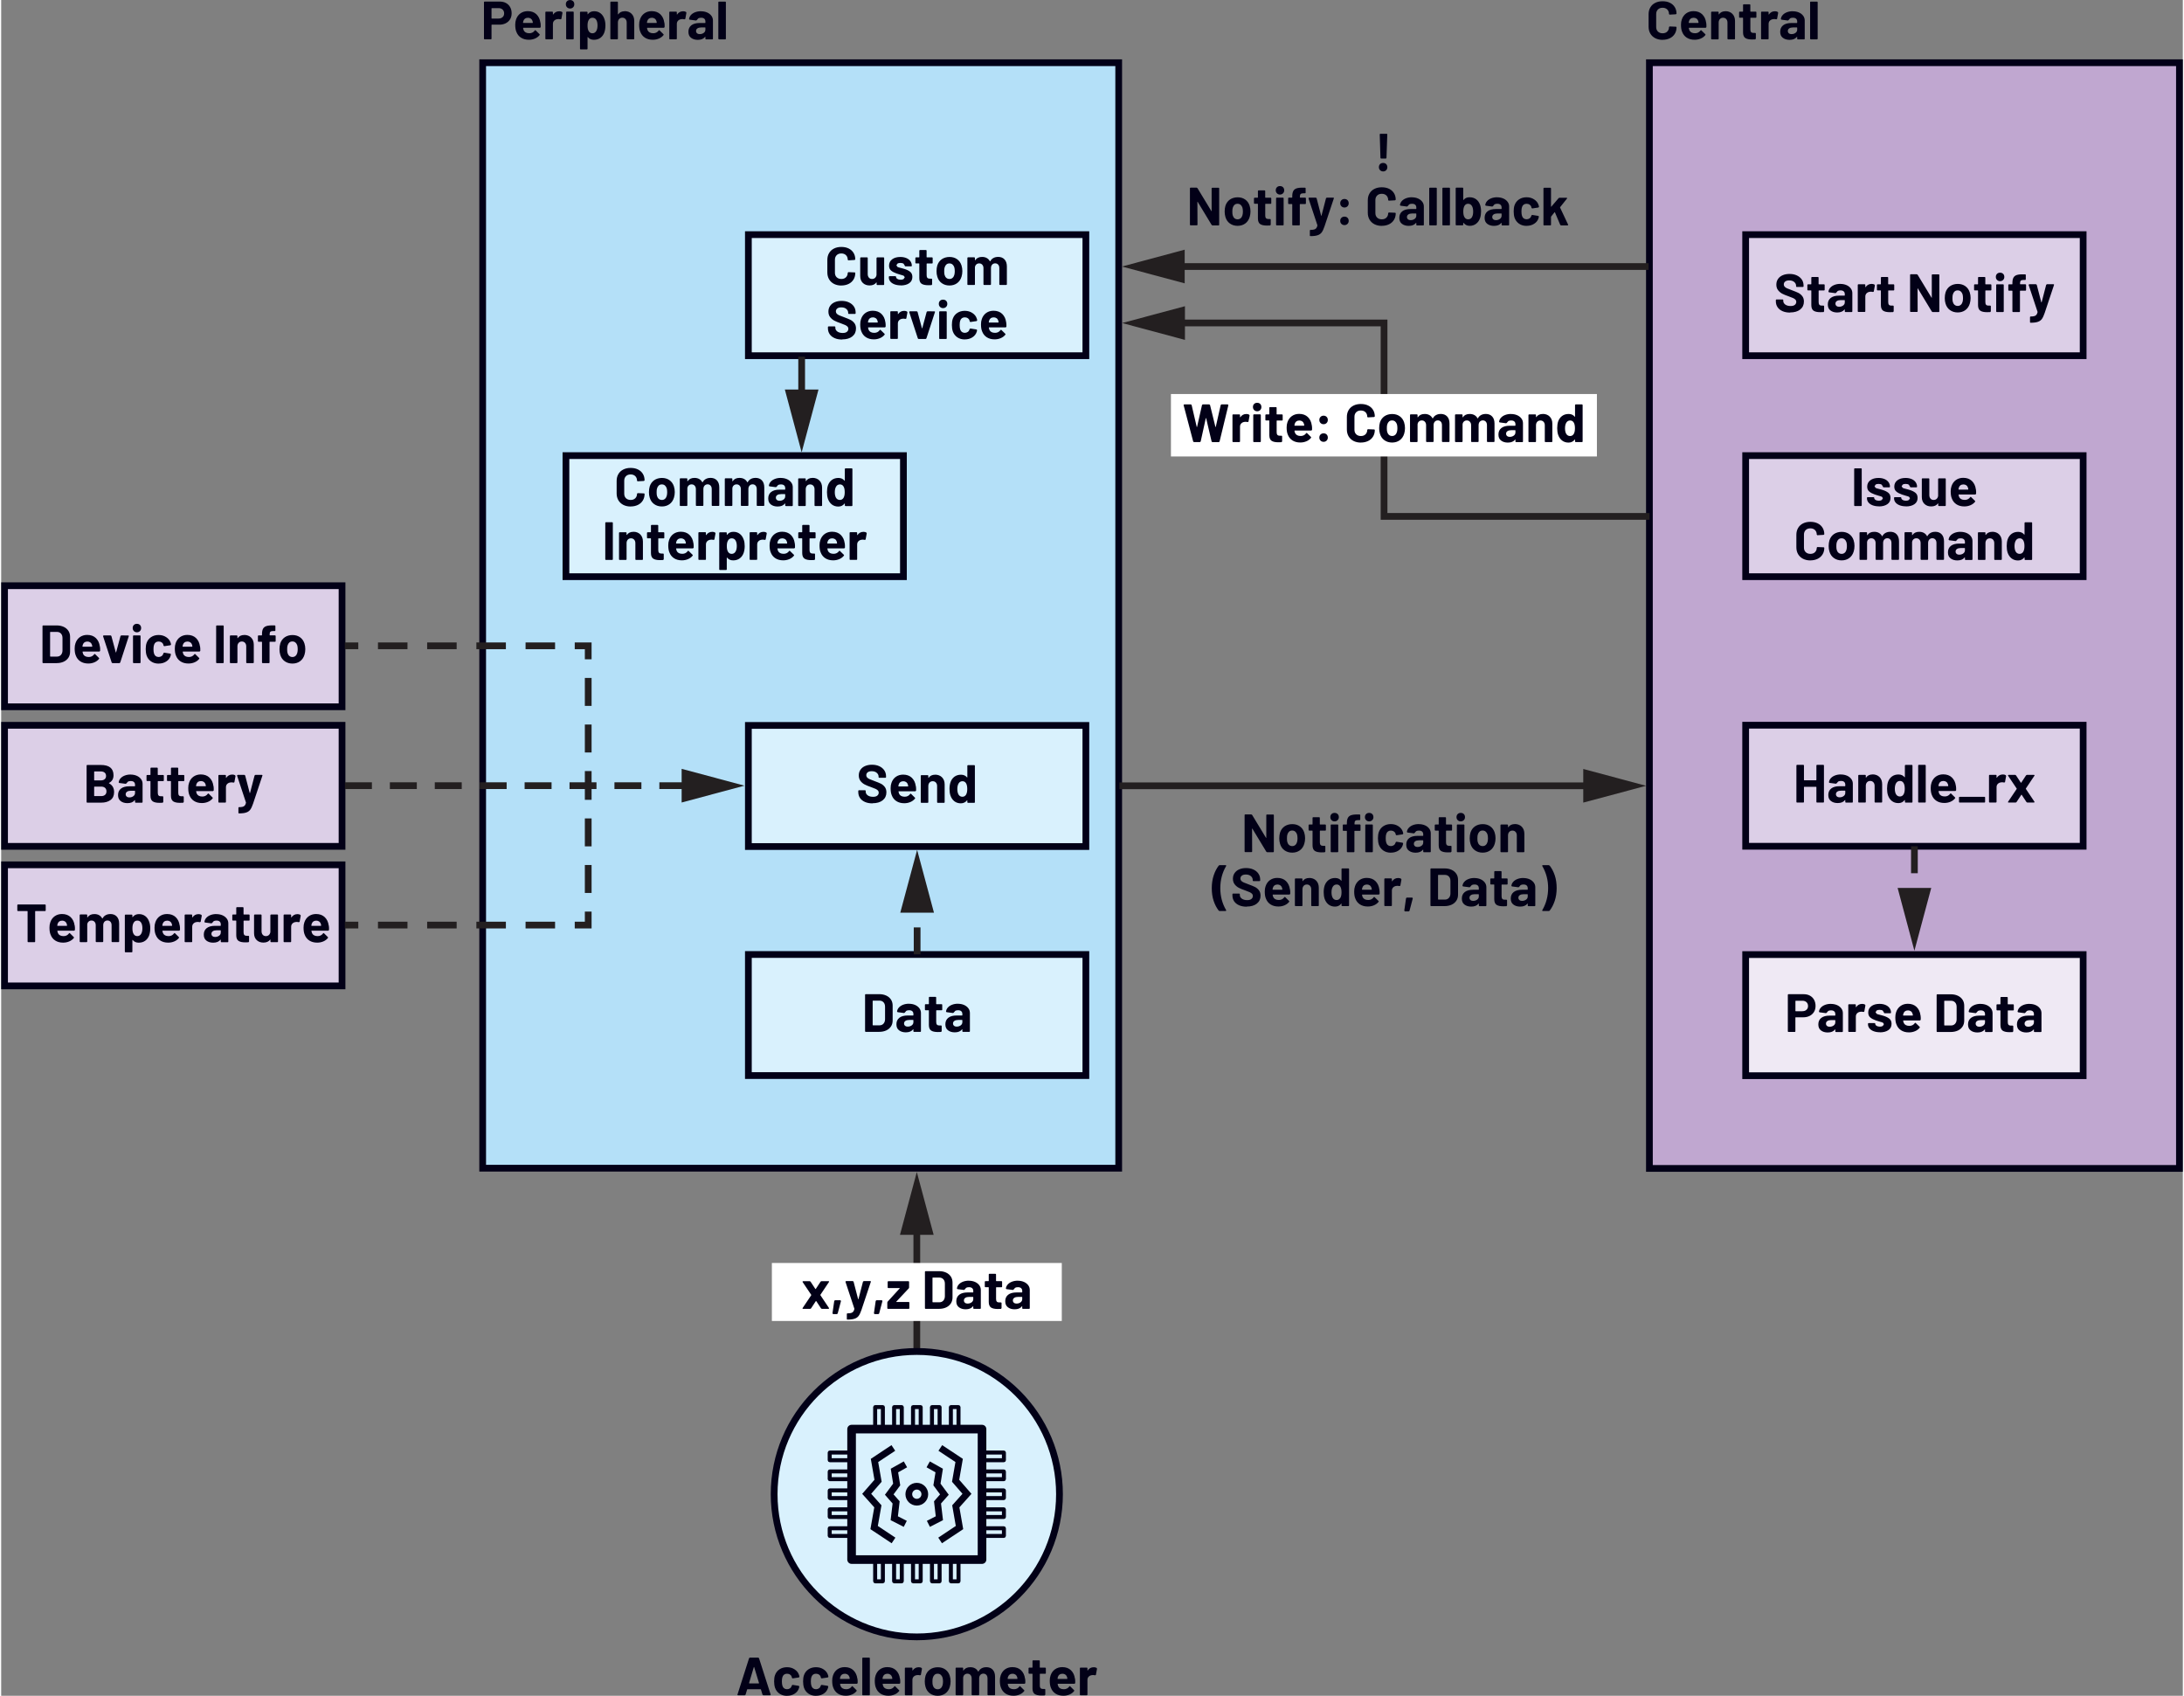 <?xml version="1.0" encoding="UTF-8"?><svg id="uuid-4eab3faf-608a-4ace-9727-07f75634ad76" xmlns="http://www.w3.org/2000/svg" width="6.75in" height="5.24in" viewBox="0 0 485.73 377.48"><rect x="0" y="0" width="485.73" height="377.48" fill="#808080" stroke="none"/><rect x="107.2" y="13.96" width="141.61" height="246.08" fill="#b4e0f8"/><polygon points="107.2 13.96 107.2 14.71 248.06 14.71 248.06 259.29 107.95 259.29 107.95 13.96 107.2 13.96 107.2 14.71 107.2 13.96 106.45 13.96 106.45 260.79 249.56 260.79 249.56 13.21 106.45 13.21 106.45 13.96 107.2 13.96" fill="#020017"/><path d="M159.81,8.76h1.4l.1-.04.04-.1V.5l-.04-.1-.1-.04h-1.4l-.1.04-.04.1v8.11l.04.1.1.04ZM155.55,7.6c-.26,0-.46-.06-.61-.19-.15-.12-.23-.29-.23-.51,0-.25.1-.44.31-.58.2-.14.49-.21.85-.21h.86l.06.06v.43c0,.29-.12.53-.36.71-.24.18-.53.28-.88.28ZM155.79,2.5c-.48,0-.91.08-1.3.23-.39.15-.7.36-.94.63-.24.27-.37.58-.4.91l.13.11,1.45.19.16-.12.32-.37c.16-.09.37-.13.62-.13.32,0,.56.07.72.22s.24.35.24.62v.27l-.06.06h-1.22c-.8,0-1.42.17-1.85.51-.43.34-.65.82-.65,1.44s.19,1.04.58,1.34c.38.3.89.46,1.51.46.74,0,1.28-.22,1.62-.66l.05-.02.02.05v.39l.04.1.1.04h1.4l.1-.04.04-.1v-4.07c0-.38-.11-.73-.34-1.04-.23-.31-.55-.56-.95-.74-.41-.18-.87-.27-1.39-.27ZM151.81,2.51c-.55,0-.99.24-1.32.72h-.04s-.02-.04-.02-.04v-.46l-.04-.1-.1-.04h-1.4l-.1.04-.04.1v5.88l.04.1.1.04h1.4l.1-.04.04-.1v-3.28c0-.31.1-.56.3-.75s.44-.29.73-.32l.26-.02.42.06.17-.08.25-1.37-.07-.18c-.17-.11-.4-.17-.68-.17ZM144.85,3.95c.26,0,.49.07.67.2.18.13.31.32.38.56,0,0,.02.11.06.34l-.05.06h-2.08l-.06-.06.08-.38c.16-.47.49-.71,1-.71ZM147.64,5.04c-.1-.78-.4-1.39-.88-1.86-.48-.46-1.13-.7-1.93-.7-.63,0-1.18.17-1.64.5s-.78.79-.97,1.36c-.12.34-.18.72-.18,1.16,0,.65.08,1.17.25,1.57.21.56.55,1,1.03,1.31.48.31,1.06.47,1.75.47.5,0,.95-.09,1.37-.27s.76-.43,1.02-.76l.05-.1-.06-.11-.86-.85-.08-.05-.11.07c-.3.41-.7.62-1.21.62-.64,0-1.06-.22-1.27-.67l-.13-.48.05-.06h3.71l.16-.14c.02-.38,0-.72-.05-1.02ZM138.83,2.5c-.65,0-1.14.23-1.46.7h-.04s-.02-.04-.02-.04V.5l-.04-.1-.1-.04h-1.4l-.1.04-.04.1v8.11l.04.1.1.04h1.4l.1-.04.04-.1v-3.59c0-.32.09-.58.27-.78.18-.2.42-.3.71-.3s.53.1.71.3c.18.2.27.46.27.78v3.59l.04.1.1.04h1.4l.1-.04.04-.1v-3.94c0-.67-.2-1.2-.59-1.6-.39-.39-.91-.59-1.55-.59ZM132.47,6.94c-.2.31-.48.47-.84.47s-.63-.16-.82-.48c-.18-.3-.26-.71-.26-1.25s.08-.92.25-1.21c.18-.34.46-.52.83-.52.41,0,.7.17.89.52.17.3.25.7.25,1.2,0,.54-.1.96-.3,1.27ZM134.31,4.25c-.18-.55-.47-.98-.87-1.29-.4-.31-.88-.46-1.43-.46-.59,0-1.06.22-1.39.66l-.05.02-.02-.04v-.39l-.04-.1-.1-.04h-1.4l-.1.04-.04.1v8.11l.04.1.1.04h1.4l.1-.04.04-.1v-2.57l.02-.05.05.02c.32.4.77.6,1.34.6s1.07-.15,1.47-.45c.4-.3.69-.71.87-1.22.15-.45.23-.95.23-1.5s-.07-1.03-.22-1.44ZM125.93,8.76h1.4l.1-.04.04-.1V2.72l-.04-.1-.1-.04h-1.4l-.1.04-.04.1v5.89l.04.1.1.04ZM126.65,1.9c.27,0,.5-.09.68-.27.18-.18.27-.4.27-.68s-.09-.51-.26-.68-.4-.26-.68-.26-.51.09-.68.26c-.18.18-.26.4-.26.68s.09.5.27.68c.18.18.41.27.68.27ZM124.22,2.51c-.55,0-.99.24-1.32.72h-.04s-.02-.04-.02-.04v-.46l-.04-.1-.1-.04h-1.4l-.1.04-.04.1v5.88l.04.1.1.04h1.4l.1-.04.04-.1v-3.28c0-.31.1-.56.3-.75s.44-.29.73-.32l.26-.02.42.06.17-.08.25-1.37-.07-.18c-.17-.11-.4-.17-.68-.17ZM117.26,3.95c.26,0,.49.07.67.2.18.13.31.32.38.56,0,0,.02.11.06.34l-.05.06h-2.08l-.06-.06.08-.38c.16-.47.49-.71,1-.71ZM120.05,5.04c-.1-.78-.4-1.39-.88-1.86-.48-.46-1.13-.7-1.93-.7-.63,0-1.18.17-1.64.5s-.78.79-.97,1.36c-.12.34-.18.72-.18,1.16,0,.65.08,1.17.25,1.57.21.56.55,1,1.03,1.31.48.31,1.06.47,1.75.47.5,0,.95-.09,1.37-.27s.76-.43,1.02-.76l.05-.1-.06-.11-.86-.85-.08-.05-.11.07c-.3.41-.7.62-1.21.62-.64,0-1.06-.22-1.27-.67l-.13-.48.05-.06h3.71l.16-.14c.02-.38,0-.72-.05-1.02ZM110.75,4.14h-1.52l-.06-.06V1.87l.06-.06h1.52c.37,0,.66.11.89.32.22.21.34.5.34.85s-.11.62-.34.83c-.22.21-.52.32-.89.32ZM111.01.35h-3.38l-.1.04-.04.1v8.12l.04.1.1.04h1.4l.1-.04.04-.1v-3.06l.06-.06h1.7c.54,0,1.01-.11,1.42-.32.41-.21.73-.51.96-.89.23-.38.34-.83.34-1.33s-.11-.96-.33-1.36c-.22-.4-.53-.7-.93-.92-.4-.22-.86-.32-1.39-.32Z" fill="#020017"/><rect x="166.36" y="161.48" width="75.14" height="26.95" fill="#d9f1fd"/><polygon points="166.36 161.48 166.36 162.23 240.75 162.23 240.75 187.69 167.11 187.69 167.11 161.48 166.36 161.48 166.36 162.23 166.36 161.48 165.61 161.48 165.61 189.19 242.25 189.19 242.25 160.73 165.61 160.73 165.61 161.48 166.36 161.48" fill="#020017"/><path d="M214.86,176.84c-.2.34-.48.52-.84.52-.39,0-.69-.17-.89-.52-.17-.32-.25-.72-.25-1.2,0-.54.1-.96.3-1.27.19-.31.48-.47.85-.47.35,0,.62.16.8.47.18.3.26.72.26,1.26s-.08.92-.24,1.21ZM215.11,170.45v2.57l-.02.05-.05-.02c-.32-.4-.77-.6-1.34-.6s-1.07.15-1.47.45c-.4.3-.69.71-.87,1.22-.14.42-.22.92-.22,1.49s.07,1.04.2,1.45c.18.54.47.97.87,1.29.4.31.89.47,1.45.47s1.04-.22,1.38-.66l.05-.02.02.04v.39l.04.1.1.04h1.4l.1-.04.04-.1v-8.11l-.04-.1-.1-.04h-1.4l-.1.04-.04.1ZM207.94,172.45c-.65,0-1.14.23-1.46.7h-.04s-.02-.04-.02-.04v-.42l-.04-.1-.1-.04h-1.4l-.1.04-.04.1v5.88l.04.1.1.04h1.4l.1-.04.04-.1v-3.59c0-.32.09-.58.27-.78.18-.2.42-.3.71-.3s.53.1.71.3c.18.2.27.46.27.78v3.59l.04.1.1.04h1.4l.1-.04.04-.1v-3.94c0-.67-.2-1.2-.59-1.6-.39-.39-.91-.59-1.55-.59ZM200.83,173.9c.26,0,.49.07.67.2.18.13.31.32.38.56,0,0,.02.11.06.34l-.05.06h-2.08l-.06-.06.08-.38c.16-.47.49-.71,1-.71ZM203.63,174.99c-.1-.78-.4-1.39-.88-1.86-.48-.46-1.13-.7-1.93-.7-.63,0-1.18.17-1.64.5s-.78.79-.97,1.36c-.12.34-.18.72-.18,1.16,0,.65.08,1.17.25,1.57.21.56.55,1,1.03,1.31.48.31,1.06.47,1.75.47.5,0,.95-.09,1.37-.27s.76-.43,1.02-.76l.05-.1-.06-.11-.86-.85-.08-.05-.11.07c-.3.41-.7.62-1.21.62-.64,0-1.06-.22-1.27-.67l-.13-.48.05-.06h3.71l.16-.14c.02-.38,0-.72-.05-1.02ZM194.02,178.8c.94,0,1.69-.22,2.24-.65.55-.44.83-1.03.83-1.78,0-.5-.13-.91-.39-1.23-.26-.32-.55-.55-.88-.71-.32-.16-.77-.34-1.34-.55-.51-.18-.89-.33-1.13-.44-.24-.11-.43-.23-.55-.37-.12-.13-.19-.3-.19-.5,0-.28.11-.5.32-.66s.51-.24.88-.24c.48,0,.86.12,1.13.36.28.24.41.52.41.86v.1l.04.1.1.04h1.38l.1-.04.04-.1v-.18c0-.51-.13-.96-.4-1.35-.27-.39-.64-.69-1.12-.91-.48-.22-1.02-.32-1.63-.32-.58,0-1.08.1-1.52.29-.44.19-.78.47-1.03.83-.25.36-.37.78-.37,1.26s.13.9.38,1.23.56.59.94.79c.37.19.83.38,1.36.56.48.18.83.31,1.05.41.22.1.39.22.52.35.13.13.19.29.19.48,0,.27-.1.49-.31.67-.21.18-.52.27-.95.27-.5,0-.9-.11-1.2-.33-.3-.22-.44-.49-.44-.81v-.18l-.04-.1-.1-.04h-1.37l-.1.04-.04.1v.26c0,.5.13.95.39,1.33.26.38.63.67,1.11.88.48.21,1.04.31,1.68.31Z" fill="#020017"/><rect x="366.97" y="13.96" width="118.01" height="246.13" fill="#c0a7d0"/><polygon points="366.97 13.96 366.97 14.71 484.23 14.71 484.23 259.34 367.72 259.34 367.72 13.96 366.97 13.96 366.97 14.71 366.97 13.96 366.22 13.96 366.22 260.84 485.73 260.84 485.73 13.21 366.22 13.21 366.22 13.96 366.97 13.96" fill="#020017"/><path d="M402.89,8.76h1.4l.1-.04.04-.1V.5l-.04-.1-.1-.04h-1.4l-.1.04-.04.1v8.11l.04.1.1.04ZM398.63,7.6c-.26,0-.46-.06-.61-.19-.15-.12-.23-.29-.23-.51,0-.25.1-.44.31-.58.2-.14.49-.21.85-.21h.86l.06.06v.43c0,.29-.12.53-.36.71s-.53.28-.88.28ZM398.87,2.5c-.48,0-.91.08-1.3.23-.39.15-.7.36-.94.63s-.37.58-.4.91l.13.11,1.45.19.16-.12.32-.37c.16-.09.37-.13.62-.13.32,0,.56.07.72.22s.24.35.24.62v.27l-.06.06h-1.22c-.8,0-1.42.17-1.85.51-.43.34-.65.82-.65,1.44s.19,1.04.58,1.34c.38.3.89.46,1.51.46.74,0,1.28-.22,1.62-.66l.05-.02.02.05v.39l.04.1.1.04h1.4l.1-.04.04-.1v-4.07c0-.38-.11-.73-.34-1.04-.23-.31-.54-.56-.95-.74s-.87-.27-1.39-.27ZM394.89,2.51c-.55,0-.99.24-1.32.72h-.04s-.02-.04-.02-.04v-.46l-.04-.1-.1-.04h-1.4l-.1.04-.04.1v5.88l.04.1.1.04h1.4l.1-.04.04-.1v-3.28c0-.31.1-.56.3-.75.2-.19.45-.29.73-.32l.26-.02.42.06.17-.08.25-1.37-.07-.18c-.17-.11-.4-.17-.69-.17ZM390.79,3.8v-1.07l-.04-.1-.1-.04h-1.15l-.06-.06v-1.43l-.04-.1-.1-.04h-1.34l-.1.04-.04.1v1.43l-.06.06h-.68l-.1.04-.04.1v1.07l.04.1.1.04h.68l.06.06v3.22c0,.61.18,1.02.5,1.24.33.22.82.33,1.49.33.14,0,.38,0,.72-.02l.14-.16v-1.14l-.04-.1-.1-.04h-.4c-.24,0-.41-.06-.52-.19-.11-.13-.16-.32-.16-.59v-2.54l.06-.06h1.15l.1-.04.04-.1ZM383.91,2.5c-.65,0-1.14.23-1.46.7h-.04s-.02-.04-.02-.04v-.42l-.04-.1-.1-.04h-1.4l-.1.04-.04.1v5.88l.04.1.1.04h1.4l.1-.04.04-.1v-3.59c0-.32.09-.58.27-.78s.42-.3.71-.3.53.1.71.3.27.46.27.78v3.59l.04.1.1.04h1.4l.1-.04.04-.1v-3.94c0-.67-.2-1.2-.59-1.6-.39-.39-.91-.59-1.55-.59ZM376.8,3.95c.26,0,.48.07.67.2.18.13.3.32.38.56,0,0,.02.11.06.34l-.05.06h-2.08l-.06-.06.08-.38c.16-.47.49-.71,1-.71ZM379.6,5.04c-.1-.78-.4-1.39-.88-1.86-.48-.46-1.13-.7-1.93-.7-.63,0-1.18.17-1.64.5-.46.34-.78.79-.97,1.36-.12.34-.18.72-.18,1.16,0,.65.08,1.17.25,1.57.21.56.55,1,1.03,1.31.48.31,1.06.47,1.75.47.5,0,.95-.09,1.37-.27s.76-.43,1.02-.76l.05-.1-.06-.11-.87-.85-.08-.05-.11.07c-.29.41-.7.62-1.21.62-.64,0-1.06-.22-1.27-.67l-.13-.48.05-.06h3.71l.16-.14c.02-.38,0-.72-.05-1.02ZM369.9,8.86c.62,0,1.16-.12,1.63-.35.47-.23.83-.56,1.09-.98s.39-.91.39-1.46l-.04-.08-.1-.04-1.4-.06-.14.13c0,.42-.13.75-.39,1.01-.26.26-.6.38-1.03.38s-.78-.13-1.04-.38-.39-.59-.39-1.01v-2.89c0-.42.13-.76.39-1.02s.61-.38,1.04-.38.77.13,1.03.38c.26.26.39.6.39,1.02l.12.13h.02l1.4-.08.14-.13c0-.55-.13-1.04-.39-1.46s-.62-.74-1.09-.97c-.47-.23-1.01-.34-1.63-.34s-1.17.12-1.64.36c-.47.24-.84.58-1.09,1.02-.26.44-.38.95-.38,1.52v2.77c0,.58.13,1.08.38,1.52.26.44.62.78,1.09,1.03.47.24,1.02.37,1.64.37Z" fill="#020017"/><rect x="388.4" y="52.23" width="75.14" height="26.95" fill="#dccfe7"/><polygon points="388.4 52.23 388.4 52.98 462.79 52.98 462.79 78.43 389.15 78.43 389.15 52.23 388.4 52.23 388.4 52.98 388.4 52.23 387.65 52.23 387.65 79.93 464.29 79.93 464.29 51.48 387.65 51.48 387.65 52.23 388.4 52.23" fill="#020017"/><path d="M451.8,71.84h.08c.69,0,1.22-.07,1.6-.21.38-.13.67-.35.88-.64.21-.29.41-.73.61-1.31l2.08-6.24v-.13s-.11-.04-.11-.04h-1.46l-.17.12-1.01,3.89-.04.04-.04-.04-1.01-3.89-.17-.12h-1.5l-.13.11v.06s1.98,5.98,1.98,5.98v.07c-.06.27-.15.46-.27.6-.12.13-.27.23-.47.28-.2.05-.46.08-.8.08l-.1.04-.04.1v1.1l.02.1.06.04ZM450.71,63.28h-1.16l-.06-.06v-.13c0-.29.05-.49.16-.6.11-.11.3-.17.58-.17h.4l.1-.04.04-.1v-.97l-.04-.1-.1-.04h-.46c-.6-.02-1.07.04-1.41.15s-.59.31-.74.59c-.15.28-.23.66-.23,1.16v.26l-.06.06h-.71l-.1.04-.04.1v1.14l.04.1.1.04h.71l.06.06v4.55l.04.1.1.04h1.4l.1-.04.04-.1v-4.55l.06-.06h1.16l.1-.04.04-.1v-1.14l-.04-.1-.1-.04ZM444.32,69.46h1.4l.1-.04.04-.1v-5.89l-.04-.1-.1-.04h-1.4l-.1.04-.04.1v5.89l.04.1.1.04ZM445.04,62.59c.27,0,.5-.09.68-.27s.27-.4.27-.68-.09-.51-.26-.68-.4-.26-.69-.26-.51.09-.68.26-.26.4-.26.68.09.5.27.68c.18.18.41.27.68.27ZM443.11,64.5v-1.07l-.04-.1-.1-.04h-1.15l-.06-.06v-1.43l-.04-.1-.1-.04h-1.34l-.1.04-.04.1v1.43l-.06.06h-.68l-.1.04-.04.1v1.07l.04.1.1.04h.68l.06.06v3.22c0,.61.18,1.02.5,1.24.33.22.82.33,1.49.33.14,0,.38,0,.72-.02l.14-.16v-1.14l-.04-.1-.1-.04h-.4c-.24,0-.41-.06-.52-.19-.11-.13-.16-.32-.16-.59v-2.54l.06-.06h1.15l.1-.04.04-.1ZM435.61,68.1c-.27,0-.5-.08-.69-.24s-.32-.38-.4-.66c-.06-.2-.08-.48-.08-.84,0-.38.03-.66.1-.85.08-.27.21-.48.39-.64s.41-.23.68-.23.49.08.67.23.32.36.41.64c.06.23.1.52.1.85,0,.3-.03.58-.1.84-.08.28-.21.5-.4.66-.18.16-.41.24-.67.24ZM435.61,69.55c.67,0,1.25-.18,1.72-.53s.8-.85.98-1.47c.11-.38.17-.78.17-1.21s-.06-.86-.19-1.26c-.19-.59-.52-1.05-.98-1.38-.46-.33-1.03-.5-1.68-.5s-1.25.17-1.73.5c-.48.34-.81.8-1,1.39-.11.38-.17.8-.17,1.27,0,.44.05.85.17,1.22.18.61.5,1.09.98,1.44.48.35,1.06.53,1.73.53ZM429.84,61.2v5.04s-.01.05-.01.05l-.05-.03-3.1-5.11-.17-.1h-1.36l-.1.04-.04.1v8.11l.04.1.1.04h1.4l.1-.04.04-.1-.02-5.06.02-.05.05.03,3.11,5.14.17.1h1.36l.1-.04.04-.1v-8.11l-.04-.1-.1-.04h-1.4l-.1.04-.04.1ZM421.48,64.5v-1.07l-.04-.1-.1-.04h-1.15l-.06-.06v-1.43l-.04-.1-.1-.04h-1.34l-.1.04-.04.1v1.43l-.06.06h-.68l-.1.04-.04.1v1.07l.04.1.1.04h.68l.06.06v3.22c0,.61.18,1.02.5,1.24.33.22.82.33,1.49.33.14,0,.38,0,.72-.02l.14-.16v-1.14l-.04-.1-.1-.04h-.4c-.24,0-.41-.06-.52-.19-.11-.13-.16-.32-.16-.59v-2.54l.06-.06h1.15l.1-.04.04-.1ZM416.42,63.2c-.55,0-.99.24-1.32.72h-.04s-.02-.04-.02-.04v-.46l-.04-.1-.1-.04h-1.4l-.1.04-.04.1v5.88l.04.1.1.04h1.4l.1-.04.04-.1v-3.28c0-.31.1-.56.3-.75.2-.19.45-.29.73-.32l.26-.02.42.06.17-.08.25-1.37-.07-.18c-.17-.11-.4-.17-.69-.17ZM409.23,68.29c-.26,0-.46-.06-.61-.19-.15-.12-.23-.29-.23-.51,0-.25.1-.44.31-.58.2-.14.49-.21.85-.21h.86l.06.06v.43c0,.29-.12.53-.36.71s-.53.28-.88.28ZM409.47,63.19c-.48,0-.91.08-1.3.23-.39.15-.7.36-.94.63s-.37.58-.4.91l.13.11,1.45.19.16-.12.32-.37c.16-.09.37-.13.62-.13.32,0,.56.07.72.22s.24.35.24.62v.27l-.06.06h-1.22c-.8,0-1.42.17-1.85.51-.43.34-.65.82-.65,1.44s.19,1.04.58,1.34c.38.3.89.46,1.51.46.74,0,1.28-.22,1.62-.66l.05-.02.02.05v.39l.04.1.1.04h1.4l.1-.04.04-.1v-4.07c0-.38-.11-.73-.34-1.04-.23-.31-.54-.56-.95-.74s-.87-.27-1.39-.27ZM405.99,64.5v-1.07l-.04-.1-.1-.04h-1.15l-.06-.06v-1.43l-.04-.1-.1-.04h-1.34l-.1.04-.04.1v1.43l-.06.06h-.68l-.1.04-.04.1v1.07l.04.1.1.04h.68l.06.06v3.22c0,.61.18,1.02.5,1.24.33.22.82.33,1.49.33.14,0,.38,0,.72-.02l.14-.16v-1.14l-.04-.1-.1-.04h-.4c-.24,0-.41-.06-.52-.19-.11-.13-.16-.32-.16-.59v-2.54l.06-.06h1.15l.1-.04.04-.1ZM398.3,69.55c.95,0,1.69-.22,2.24-.65.55-.44.83-1.03.83-1.78,0-.5-.13-.91-.39-1.23s-.55-.55-.88-.71-.77-.34-1.34-.55c-.51-.18-.89-.33-1.13-.44-.24-.11-.43-.23-.55-.37-.12-.13-.19-.3-.19-.5,0-.28.11-.5.32-.66.21-.16.51-.24.88-.24.48,0,.86.12,1.13.36.28.24.41.52.41.86v.1l.04.1.1.04h1.38l.1-.04.04-.1v-.18c0-.51-.13-.96-.4-1.35s-.64-.69-1.12-.91c-.47-.22-1.02-.32-1.62-.32-.58,0-1.08.1-1.52.29-.44.19-.79.47-1.03.83-.25.36-.37.78-.37,1.26s.12.9.38,1.23.56.59.94.79c.37.19.83.38,1.36.56.48.18.83.31,1.05.41.22.1.39.22.52.35.13.13.19.29.19.48,0,.27-.1.49-.31.67-.21.18-.52.27-.95.27-.5,0-.9-.11-1.2-.33-.29-.22-.44-.49-.44-.81v-.18l-.04-.1-.1-.04h-1.37l-.1.04-.04.1v.26c0,.5.13.95.39,1.33s.63.67,1.11.88c.48.21,1.04.31,1.68.31Z" fill="#020017"/><rect x="388.4" y="212.49" width="75.14" height="26.95" fill="#efe9f4"/><polygon points="388.4 212.49 388.4 213.24 462.79 213.24 462.79 238.7 389.15 238.7 389.15 212.49 388.4 212.49 388.4 213.24 388.4 212.49 387.65 212.49 387.65 240.2 464.29 240.2 464.29 211.74 387.65 211.74 387.65 212.49 388.4 212.49" fill="#020017"/><path d="M451.34,228.56c-.26,0-.46-.06-.61-.19-.15-.12-.23-.29-.23-.51,0-.25.1-.44.31-.58.2-.14.49-.21.85-.21h.86l.06.06v.43c0,.29-.12.53-.36.71s-.53.28-.88.28ZM451.58,223.46c-.48,0-.91.08-1.3.23-.39.15-.7.36-.94.63s-.37.58-.4.91l.13.11,1.45.19.16-.12.32-.37c.16-.09.37-.13.62-.13.32,0,.56.07.72.22s.24.35.24.62v.27l-.06.06h-1.22c-.8,0-1.42.17-1.85.51-.43.34-.65.82-.65,1.44s.19,1.04.58,1.34c.38.3.89.46,1.51.46.74,0,1.28-.22,1.62-.66l.05-.02.02.05v.39l.04.1.1.04h1.4l.1-.04.04-.1v-4.07c0-.38-.11-.73-.34-1.04-.23-.31-.54-.56-.95-.74s-.87-.27-1.39-.27ZM448.1,224.77v-1.07l-.04-.1-.1-.04h-1.15l-.06-.06v-1.43l-.04-.1-.1-.04h-1.34l-.1.04-.04.1v1.43l-.06.06h-.68l-.1.04-.04.1v1.07l.04.1.1.04h.68l.06.06v3.22c0,.61.18,1.02.5,1.24.33.22.82.33,1.49.33.14,0,.38,0,.72-.02l.14-.16v-1.14l-.04-.1-.1-.04h-.4c-.24,0-.41-.06-.52-.19-.11-.13-.16-.32-.16-.59v-2.54l.06-.06h1.15l.1-.04.04-.1ZM440.45,228.56c-.26,0-.46-.06-.61-.19-.15-.12-.23-.29-.23-.51,0-.25.1-.44.31-.58.2-.14.49-.21.85-.21h.86l.06.06v.43c0,.29-.12.53-.36.71s-.53.28-.88.28ZM440.69,223.46c-.48,0-.91.08-1.3.23-.39.15-.7.36-.94.63s-.37.58-.4.91l.13.11,1.45.19.16-.12.32-.37c.16-.09.37-.13.62-.13.32,0,.56.07.72.22s.24.35.24.62v.27l-.06.06h-1.22c-.8,0-1.42.17-1.85.51-.43.34-.65.82-.65,1.44s.19,1.04.58,1.34c.38.3.89.46,1.51.46.74,0,1.28-.22,1.62-.66l.05-.02.02.05v.39l.04.1.1.04h1.4l.1-.04.04-.1v-4.07c0-.38-.11-.73-.34-1.04-.23-.31-.54-.56-.95-.74s-.87-.27-1.39-.27ZM432.61,228.21v-5.38l.06-.06h1.44c.38,0,.69.12.92.37s.34.58.34,1v2.76c0,.42-.12.75-.35,1s-.53.37-.89.37h-1.45l-.06-.06ZM431.06,229.72h3c.6,0,1.12-.11,1.58-.32.45-.21.8-.51,1.05-.89.25-.38.37-.83.37-1.33v-3.31c0-.5-.12-.95-.37-1.33-.25-.38-.6-.68-1.05-.89-.45-.21-.98-.32-1.58-.32h-3l-.1.04-.04.1v8.11l.04.1.1.04ZM424.52,224.91c.26,0,.48.07.67.2.18.13.3.32.38.56,0,0,.02.11.06.34l-.05.06h-2.08l-.06-.06.08-.38c.16-.47.49-.71,1-.71ZM427.32,226c-.1-.78-.4-1.39-.88-1.86-.48-.46-1.13-.7-1.93-.7-.63,0-1.18.17-1.64.5-.46.34-.78.79-.97,1.36-.12.34-.18.72-.18,1.16,0,.65.08,1.17.25,1.57.21.56.55,1,1.03,1.31.48.31,1.06.47,1.75.47.5,0,.95-.09,1.37-.27s.76-.43,1.02-.76l.05-.1-.06-.11-.87-.85-.08-.05-.11.07c-.29.41-.7.62-1.21.62-.64,0-1.06-.22-1.27-.67l-.13-.48.05-.06h3.71l.16-.14c.02-.38,0-.72-.05-1.02ZM418.29,229.8c.79,0,1.42-.17,1.89-.5.47-.33.7-.79.7-1.39,0-.5-.16-.89-.49-1.15-.33-.27-.78-.48-1.34-.65l-.36-.1-.3-.08c-.38-.09-.66-.17-.82-.25l-.25-.36.25-.39c.17-.1.38-.14.65-.14.3,0,.54.06.71.18l.27.44.04.1.1.04h1.28l.1-.04.04-.1c0-.38-.11-.71-.32-1.01-.21-.29-.51-.53-.89-.69-.38-.16-.83-.25-1.34-.25-.76,0-1.37.17-1.83.52-.46.35-.69.82-.69,1.41,0,.48.15.85.46,1.1.3.26.71.47,1.22.65.22.09.51.18.89.28.33.08.56.16.71.23l.22.32-.25.4c-.17.11-.39.16-.66.16-.3,0-.54-.06-.74-.19-.2-.12-.29-.28-.29-.45h0s-.04-.11-.04-.11l-.1-.04h-1.33l-.1.04-.04.1v.12c0,.34.11.65.33.92.22.27.53.48.93.63.4.15.87.23,1.4.23ZM414.31,223.47c-.55,0-.99.24-1.32.72h-.04s-.02-.04-.02-.04v-.46l-.04-.1-.1-.04h-1.4l-.1.04-.04.1v5.88l.04.1.1.04h1.4l.1-.04.04-.1v-3.28c0-.31.1-.56.3-.75.2-.19.45-.29.73-.32l.26-.02.42.06.17-.08.25-1.37-.07-.18c-.17-.11-.4-.17-.69-.17ZM407.12,228.56c-.26,0-.46-.06-.61-.19-.15-.12-.23-.29-.23-.51,0-.25.1-.44.31-.58.2-.14.49-.21.85-.21h.86l.06.06v.43c0,.29-.12.53-.36.71s-.53.28-.88.28ZM407.36,223.46c-.48,0-.91.08-1.3.23-.39.15-.7.36-.94.63s-.37.58-.4.91l.13.11,1.45.19.16-.12.32-.37c.16-.09.37-.13.62-.13.32,0,.56.07.72.22s.24.35.24.62v.27l-.06.06h-1.22c-.8,0-1.42.17-1.85.51-.43.34-.65.82-.65,1.44s.19,1.04.58,1.34c.38.3.89.46,1.51.46.74,0,1.28-.22,1.62-.66l.05-.02.02.05v.39l.04.1.1.04h1.4l.1-.04.04-.1v-4.07c0-.38-.11-.73-.34-1.04-.23-.31-.54-.56-.95-.74s-.87-.27-1.39-.27ZM401.06,225.1h-1.52l-.06-.06v-2.21l.06-.06h1.52c.37,0,.66.11.89.32.22.21.34.5.34.85s-.11.62-.34.83c-.22.21-.52.32-.89.32ZM401.31,221.31h-3.38l-.1.04-.04.1v8.12l.04.1.1.04h1.4l.1-.04.04-.1v-3.06l.06-.06h1.71c.54,0,1.01-.11,1.42-.32.41-.21.73-.51.96-.89.23-.38.34-.83.34-1.33s-.11-.96-.33-1.36c-.22-.4-.53-.7-.93-.92s-.86-.32-1.39-.32Z" fill="#020017"/><rect x="388.4" y="161.43" width="75.14" height="26.95" fill="#dccfe7"/><polygon points="388.4 161.43 388.4 162.18 462.79 162.18 462.79 187.63 389.15 187.63 389.15 161.43 388.4 161.43 388.4 162.18 388.4 161.43 387.65 161.43 387.65 189.13 464.29 189.13 464.29 160.68 387.65 160.68 387.65 161.43 388.4 161.43" fill="#020017"/><path d="M446.92,178.65h1.61l.17-.1,1.08-1.64h.07l1.08,1.64.17.1h1.51l.11-.1-.02-.08-1.92-2.87v-.07l1.92-2.87.02-.12-.11-.05h-1.61l-.17.1-1.08,1.64h-.08l-1.08-1.64-.17-.1h-1.5l-.12.1.02.08,1.93,2.87v.07l-1.93,2.87-.02.12.12.05ZM445.64,172.4c-.55,0-.99.24-1.32.72h-.04s-.02-.04-.02-.04v-.46l-.04-.1-.1-.04h-1.4l-.1.04-.04.1v5.88l.04.1.1.04h1.4l.1-.04.04-.1v-3.28c0-.31.1-.56.3-.75.2-.19.45-.29.73-.32l.26-.02.42.06.17-.08.25-1.37-.07-.18c-.17-.11-.4-.17-.69-.17ZM436.04,178.65h5.53l.1-.04.04-.1v-1l-.04-.1-.1-.04h-5.53l-.1.04-.04.1v1l.04.1.1.04ZM432.4,173.84c.26,0,.48.07.67.2.18.13.3.32.38.56,0,0,.02.11.06.34l-.05.06h-2.08l-.06-.06.08-.38c.16-.47.49-.71,1-.71ZM435.2,174.93c-.1-.78-.4-1.39-.88-1.86-.48-.46-1.13-.7-1.93-.7-.63,0-1.18.17-1.64.5-.46.34-.78.79-.97,1.36-.12.34-.18.72-.18,1.16,0,.65.08,1.17.25,1.57.21.56.55,1,1.03,1.31.48.31,1.06.47,1.75.47.5,0,.95-.09,1.37-.27s.76-.43,1.02-.76l.05-.1-.06-.11-.87-.85-.08-.05-.11.07c-.29.41-.7.62-1.21.62-.64,0-1.06-.22-1.27-.67l-.13-.48.05-.06h3.71l.16-.14c.02-.38,0-.72-.05-1.02ZM426.95,178.65h1.4l.1-.04.04-.1v-8.11l-.04-.1-.1-.04h-1.4l-.1.04-.04.1v8.11l.04.1.1.04ZM423.59,176.78c-.2.34-.48.52-.84.52-.39,0-.69-.17-.89-.52-.17-.32-.25-.72-.25-1.2,0-.54.1-.96.3-1.27.19-.31.48-.47.85-.47.35,0,.62.16.8.47.18.3.26.72.26,1.26s-.08.92-.24,1.21ZM423.85,170.4v2.57l-.03.05-.05-.02c-.32-.4-.77-.6-1.34-.6s-1.07.15-1.47.45c-.4.3-.69.71-.87,1.22-.14.42-.21.92-.21,1.49s.07,1.04.2,1.45c.18.54.47.97.87,1.29.4.31.88.47,1.45.47s1.04-.22,1.38-.66l.05-.02.03.04v.39l.04.1.1.04h1.4l.1-.04.04-.1v-8.11l-.04-.1-.1-.04h-1.4l-.1.04-.04.1ZM416.67,172.39c-.65,0-1.14.23-1.46.7h-.04s-.02-.04-.02-.04v-.42l-.04-.1-.1-.04h-1.4l-.1.04-.04.1v5.88l.04.1.1.04h1.4l.1-.04.04-.1v-3.59c0-.32.09-.58.27-.78s.42-.3.71-.3.53.1.71.3.27.46.27.78v3.59l.04.1.1.04h1.4l.1-.04.04-.1v-3.94c0-.67-.2-1.2-.59-1.6-.39-.39-.91-.59-1.55-.59ZM409.34,177.49c-.26,0-.46-.06-.61-.19-.15-.12-.23-.29-.23-.51,0-.25.1-.44.31-.58.2-.14.49-.21.85-.21h.86l.06.06v.43c0,.29-.12.53-.36.71s-.53.28-.88.28ZM409.58,172.39c-.48,0-.91.08-1.3.23-.39.15-.7.36-.94.63s-.37.58-.4.91l.13.11,1.45.19.16-.12.32-.37c.16-.09.37-.13.62-.13.32,0,.56.07.72.22s.24.35.24.62v.27l-.06.06h-1.22c-.8,0-1.42.17-1.85.51-.43.34-.65.82-.65,1.44s.19,1.04.58,1.34c.38.3.89.46,1.51.46.74,0,1.28-.22,1.62-.66l.05-.02.02.05v.39l.04.1.1.04h1.4l.1-.04.04-.1v-4.07c0-.38-.11-.73-.34-1.04-.23-.31-.54-.56-.95-.74s-.87-.27-1.39-.27ZM404.15,170.4v3.23l-.06.06h-2.65l-.06-.06v-3.23l-.04-.1-.1-.04h-1.4l-.1.04-.04.1v8.11l.04.1.1.04h1.4l.1-.04.04-.1v-3.31l.06-.06h2.65l.06.06v3.31l.04.1.1.04h1.4l.1-.04.04-.1v-8.11l-.04-.1-.1-.04h-1.4l-.1.04-.04.1Z" fill="#020017"/><rect x="388.4" y="101.42" width="75.14" height="26.95" fill="#dccfe7"/><polygon points="388.4 101.42 388.4 102.17 462.79 102.17 462.79 127.62 389.15 127.62 389.15 101.42 388.4 101.42 388.4 102.17 388.4 101.42 387.65 101.42 387.65 129.12 464.29 129.12 464.29 100.67 387.65 100.67 387.65 101.42 388.4 101.42" fill="#020017"/><path d="M436.86,107.83c.26,0,.48.07.67.2.18.13.3.32.38.56,0,0,.02.11.06.34l-.05.06h-2.08l-.06-.06.08-.38c.16-.47.49-.71,1-.71ZM439.65,108.92c-.1-.78-.4-1.39-.88-1.86-.48-.46-1.13-.7-1.93-.7-.63,0-1.18.17-1.64.5-.46.34-.78.79-.97,1.36-.12.34-.18.72-.18,1.16,0,.65.08,1.17.25,1.57.21.56.55,1,1.03,1.31.48.31,1.06.47,1.75.47.5,0,.95-.09,1.37-.27s.76-.43,1.02-.76l.05-.1-.06-.11-.87-.85-.08-.05-.11.07c-.29.41-.7.62-1.21.62-.64,0-1.06-.22-1.27-.67l-.13-.48.05-.06h3.71l.16-.14c.02-.38,0-.72-.05-1.02ZM431.25,106.62v3.78c-.04.26-.15.48-.32.64s-.4.25-.67.25c-.3,0-.54-.1-.71-.3-.17-.2-.26-.46-.26-.78v-3.59l-.04-.1-.1-.04h-1.39l-.1.04-.04.1v4.01c0,.66.2,1.18.59,1.55.39.37.89.55,1.5.55.67,0,1.17-.22,1.49-.65l.05-.03.02.04v.41l.04.1.1.04h1.4l.1-.04.04-.1v-5.88l-.04-.1-.1-.04h-1.4l-.1.04-.04.1ZM424.09,112.73c.79,0,1.42-.17,1.89-.5.47-.33.7-.79.7-1.39,0-.5-.16-.89-.49-1.15-.33-.27-.78-.48-1.34-.65l-.36-.1-.3-.08c-.38-.09-.66-.17-.82-.25l-.25-.36.25-.39c.17-.1.38-.14.65-.14.3,0,.54.06.71.18l.27.44.04.1.1.04h1.28l.1-.04.04-.1c0-.38-.11-.71-.32-1.01-.21-.29-.51-.53-.89-.69-.38-.16-.83-.25-1.34-.25-.76,0-1.37.17-1.83.52-.46.35-.69.82-.69,1.41,0,.48.15.85.46,1.1.3.26.71.47,1.22.65.22.09.51.18.89.28.33.08.56.16.71.23l.22.32-.25.4c-.17.11-.39.16-.66.16-.3,0-.54-.06-.74-.19-.2-.12-.29-.28-.29-.45h0s-.04-.11-.04-.11l-.1-.04h-1.33l-.1.04-.04.1v.12c0,.34.11.65.33.92.22.27.53.48.93.63.4.15.87.23,1.4.23ZM418.06,112.73c.79,0,1.42-.17,1.89-.5.47-.33.7-.79.7-1.39,0-.5-.16-.89-.49-1.15-.33-.27-.78-.48-1.34-.65l-.36-.1-.3-.08c-.38-.09-.66-.17-.82-.25l-.25-.36.25-.39c.17-.1.38-.14.65-.14.3,0,.54.06.71.18l.27.44.04.1.1.04h1.28l.1-.04.04-.1c0-.38-.11-.71-.32-1.01-.21-.29-.51-.53-.89-.69-.38-.16-.83-.25-1.34-.25-.76,0-1.37.17-1.83.52-.46.35-.69.82-.69,1.41,0,.48.15.85.46,1.1.3.26.71.47,1.22.65.22.09.51.18.89.28.33.08.56.16.71.23l.22.32-.25.4c-.17.11-.39.16-.66.16-.3,0-.54-.06-.74-.19-.2-.12-.29-.28-.29-.45h0s-.04-.11-.04-.11l-.1-.04h-1.33l-.1.04-.04.1v.12c0,.34.11.65.33.92.22.27.53.48.93.63.4.15.87.23,1.4.23ZM412.7,112.64h1.4l.1-.04.04-.1v-8.11l-.04-.1-.1-.04h-1.4l-.1.04-.04.1v8.11l.04.1.1.04Z" fill="#020017"/><path d="M450.24,122.77c-.2.34-.48.52-.84.52-.39,0-.69-.17-.89-.52-.17-.32-.25-.72-.25-1.2,0-.54.1-.96.3-1.27.19-.31.48-.47.85-.47.35,0,.62.16.8.47.18.3.26.72.26,1.26s-.08.92-.24,1.21ZM450.49,116.39v2.57l-.03.05-.05-.02c-.32-.4-.77-.6-1.34-.6s-1.07.15-1.47.45c-.4.3-.69.71-.87,1.22-.14.42-.21.92-.21,1.49s.07,1.04.2,1.45c.18.54.47.97.87,1.29.4.31.88.47,1.45.47s1.04-.22,1.38-.66l.05-.02.03.04v.39l.04.1.1.04h1.4l.1-.04.04-.1v-8.11l-.04-.1-.1-.04h-1.4l-.1.04-.04.1ZM443.31,118.38c-.65,0-1.14.23-1.46.7h-.04s-.02-.04-.02-.04v-.42l-.04-.1-.1-.04h-1.4l-.1.04-.04.1v5.88l.04.1.1.04h1.4l.1-.04.04-.1v-3.59c0-.32.09-.58.27-.78s.42-.3.71-.3.53.1.71.3.27.46.27.78v3.59l.04.1.1.04h1.4l.1-.04.04-.1v-3.94c0-.67-.2-1.2-.59-1.6-.39-.39-.91-.59-1.55-.59ZM435.98,123.48c-.26,0-.46-.06-.61-.19-.15-.12-.23-.29-.23-.51,0-.25.1-.44.31-.58.2-.14.49-.21.85-.21h.86l.06.06v.43c0,.29-.12.53-.36.71s-.53.28-.88.28ZM436.22,118.38c-.48,0-.91.08-1.3.23-.39.15-.7.36-.94.63s-.37.58-.4.91l.13.11,1.45.19.16-.12.32-.37c.16-.09.37-.13.62-.13.32,0,.56.07.72.22s.24.35.24.62v.27l-.06.06h-1.22c-.8,0-1.42.17-1.85.51-.43.34-.65.82-.65,1.44s.19,1.04.58,1.34c.38.3.89.46,1.51.46.74,0,1.28-.22,1.62-.66l.05-.02.02.05v.39l.04.1.1.04h1.4l.1-.04.04-.1v-4.07c0-.38-.11-.73-.34-1.04-.23-.31-.54-.56-.95-.74s-.87-.27-1.39-.27ZM430.58,118.38c-.38,0-.71.08-1.01.24-.3.16-.54.4-.71.73h-.08c-.16-.31-.39-.55-.69-.72-.3-.17-.65-.25-1.05-.25-.69,0-1.2.24-1.52.73l-.05.02-.02-.05v-.47l-.04-.1-.1-.04h-1.4l-.1.04-.04.1v5.88l.04.1.1.04h1.4l.1-.04.04-.1v-3.8c.03-.27.13-.48.31-.64.17-.15.38-.23.64-.23.28,0,.51.1.68.29.18.2.27.45.27.77v3.6l.04.1.1.04h1.39l.1-.04.04-.1v-3.61c0-.32.09-.58.26-.77.18-.19.4-.29.68-.29s.5.1.67.29c.17.19.25.45.25.78v3.6l.04.1.1.04h1.4l.1-.04.04-.1v-3.97c0-.68-.18-1.21-.53-1.58-.35-.38-.84-.56-1.46-.56ZM420.56,118.38c-.38,0-.71.08-1.01.24-.3.16-.54.4-.71.73h-.08c-.16-.31-.39-.55-.69-.72-.3-.17-.65-.25-1.05-.25-.69,0-1.2.24-1.52.73l-.05.02-.02-.05v-.47l-.04-.1-.1-.04h-1.4l-.1.04-.04.1v5.88l.04.1.1.04h1.4l.1-.04.04-.1v-3.8c.03-.27.13-.48.31-.64.17-.15.38-.23.64-.23.28,0,.51.1.68.29.18.2.27.45.27.77v3.6l.04.1.1.04h1.39l.1-.04.04-.1v-3.61c0-.32.09-.58.26-.77.18-.19.4-.29.68-.29s.5.1.67.29c.17.19.25.45.25.78v3.6l.04.1.1.04h1.4l.1-.04.04-.1v-3.97c0-.68-.18-1.21-.53-1.58-.35-.38-.84-.56-1.46-.56ZM409.76,123.29c-.27,0-.5-.08-.69-.24s-.32-.38-.4-.66c-.06-.2-.08-.48-.08-.84,0-.38.03-.66.1-.85.08-.27.21-.48.39-.64s.41-.23.68-.23.49.08.67.23.32.36.41.64c.06.23.1.52.1.85,0,.3-.03.58-.1.84-.08.28-.21.5-.4.66-.18.16-.41.24-.67.24ZM409.76,124.74c.67,0,1.25-.18,1.72-.53s.8-.85.98-1.47c.11-.38.17-.78.17-1.21s-.06-.86-.19-1.26c-.19-.59-.52-1.05-.98-1.38-.46-.33-1.03-.5-1.68-.5s-1.25.17-1.73.5c-.48.34-.81.8-1,1.39-.11.38-.17.8-.17,1.27,0,.44.05.85.17,1.22.18.61.5,1.09.98,1.44.48.35,1.06.53,1.73.53ZM402.8,124.74c.62,0,1.16-.12,1.63-.35.47-.23.83-.56,1.09-.98s.39-.91.39-1.46l-.04-.08-.1-.04-1.4-.06-.14.13c0,.42-.13.75-.39,1.01-.26.26-.6.38-1.03.38s-.78-.13-1.04-.38-.39-.59-.39-1.01v-2.89c0-.42.13-.76.39-1.02s.61-.38,1.04-.38.77.13,1.03.38c.26.26.39.6.39,1.02l.12.13h.02l1.4-.08.14-.13c0-.55-.13-1.04-.39-1.46s-.62-.74-1.09-.97c-.47-.23-1.01-.34-1.63-.34s-1.17.12-1.64.36c-.47.24-.84.58-1.09,1.02-.26.44-.38.95-.38,1.52v2.77c0,.58.13,1.08.38,1.52.26.44.62.78,1.09,1.03.47.24,1.02.37,1.64.37Z" fill="#020017"/><polyline points="425.22 198.55 425.22 200.21 426.72 200.21 426.72 198.55" fill="#231f20"/><polygon points="422.23 197.65 425.97 211.64 429.72 197.65 422.23 197.65" fill="#231f20"/><path d="M425.22,198.38v2.15h1.5v-2.15h-1.5ZM425.22,188.38v6h1.5v-6h-1.5Z" fill="#231f20"/><path d="M337.01,183.44c-.65,0-1.14.23-1.46.7h-.04s-.02-.04-.02-.04v-.42l-.04-.1-.1-.04h-1.4l-.1.04-.04.1v5.88l.04.1.1.04h1.4l.1-.04.04-.1v-3.59c0-.32.09-.58.27-.78s.42-.3.71-.3.53.1.71.3.27.46.27.78v3.59l.04.1.1.04h1.4l.1-.04.04-.1v-3.94c0-.67-.2-1.2-.59-1.6-.39-.39-.91-.59-1.55-.59ZM329.84,188.34c-.27,0-.5-.08-.69-.24s-.32-.38-.4-.66c-.06-.2-.08-.48-.08-.84,0-.38.03-.66.1-.85.08-.27.21-.48.39-.64s.41-.23.68-.23.49.08.67.23.32.36.41.64c.06.23.1.52.1.85,0,.3-.03.58-.1.84-.08.28-.21.5-.4.66-.18.16-.41.24-.67.24ZM329.84,189.8c.67,0,1.25-.18,1.72-.53s.8-.85.98-1.47c.11-.38.17-.78.17-1.21s-.06-.86-.19-1.26c-.19-.59-.52-1.05-.98-1.38-.46-.33-1.03-.5-1.68-.5s-1.25.17-1.73.5c-.48.34-.81.8-1,1.39-.11.38-.17.8-.17,1.27,0,.44.05.85.17,1.22.18.61.5,1.09.98,1.44.48.35,1.06.53,1.73.53ZM324.24,189.7h1.4l.1-.04.04-.1v-5.89l-.04-.1-.1-.04h-1.4l-.1.04-.04.1v5.89l.04.1.1.04ZM324.96,182.84c.27,0,.5-.09.68-.27s.27-.4.27-.68-.09-.51-.26-.68-.4-.26-.69-.26-.51.09-.68.26-.26.4-.26.68.09.5.27.68c.18.18.41.27.68.27ZM323.03,184.75v-1.07l-.04-.1-.1-.04h-1.15l-.06-.06v-1.43l-.04-.1-.1-.04h-1.34l-.1.04-.04.1v1.43l-.06.06h-.68l-.1.04-.04.1v1.07l.04.1.1.04h.68l.06.06v3.22c0,.61.18,1.02.5,1.24.33.22.82.33,1.49.33.14,0,.38,0,.72-.02l.14-.16v-1.14l-.04-.1-.1-.04h-.4c-.24,0-.41-.06-.52-.19-.11-.13-.16-.32-.16-.59v-2.54l.06-.06h1.15l.1-.04.04-.1ZM315.37,188.54c-.26,0-.46-.06-.61-.19-.15-.12-.23-.29-.23-.51,0-.25.1-.44.31-.58.2-.14.49-.21.85-.21h.86l.06.06v.43c0,.29-.12.53-.36.71s-.53.28-.88.28ZM315.61,183.44c-.48,0-.91.08-1.3.23-.39.15-.7.36-.94.63s-.37.58-.4.91l.13.11,1.45.19.16-.12.32-.37c.16-.09.37-.13.62-.13.32,0,.56.07.72.22s.24.35.24.62v.27l-.06.06h-1.22c-.8,0-1.42.17-1.85.51-.43.34-.65.82-.65,1.44s.19,1.04.58,1.34c.38.3.89.46,1.51.46.74,0,1.28-.22,1.62-.66l.05-.02.02.05v.39l.04.1.1.04h1.4l.1-.04.04-.1v-4.07c0-.38-.11-.73-.34-1.04-.23-.31-.54-.56-.95-.74s-.87-.27-1.39-.27ZM309.42,189.8c.63,0,1.19-.15,1.67-.46.48-.3.81-.72.98-1.26l.07-.36-.12-.13-1.38-.22-.17.12v.04s-.02.07-.02.07c-.07.23-.2.41-.39.54-.19.13-.41.2-.65.2s-.47-.07-.65-.21c-.18-.13-.31-.32-.38-.56-.08-.24-.12-.57-.12-.98s.04-.74.13-.98c.07-.22.2-.4.37-.53.18-.13.39-.19.65-.19s.49.07.68.21c.19.13.32.31.37.52l.04.19.14.12h.02l1.38-.21.12-.13v-.03c0-.1-.03-.24-.1-.43-.16-.49-.48-.89-.97-1.21-.48-.32-1.04-.48-1.69-.48s-1.2.16-1.67.47c-.47.31-.8.74-1,1.29-.14.39-.2.86-.2,1.39s.07,1.02.2,1.42c.2.56.54,1,1,1.32.47.32,1.02.48,1.66.48ZM303.85,189.7h1.4l.1-.04.04-.1v-5.89l-.04-.1-.1-.04h-1.4l-.1.04-.04.1v5.89l.04.1.1.04ZM304.57,182.84c.27,0,.5-.09.68-.27.18-.18.27-.4.27-.68s-.09-.51-.26-.68c-.18-.18-.4-.26-.69-.26s-.51.09-.68.26-.26.4-.26.68.09.5.27.68c.18.18.41.27.68.27ZM302.53,183.52h-1.16l-.06-.06v-.13c0-.29.05-.49.16-.6.11-.11.3-.17.58-.17h.4l.1-.04.04-.1v-.97l-.04-.1-.1-.04h-.46c-.6-.02-1.07.04-1.41.15s-.59.31-.74.59c-.15.28-.23.66-.23,1.16v.26l-.06.06h-.71l-.1.04-.04.1v1.14l.04.1.1.04h.71l.06.06v4.55l.04.1.1.04h1.4l.1-.04.04-.1v-4.55l.06-.06h1.16l.1-.04.04-.1v-1.14l-.04-.1-.1-.04ZM296.15,189.7h1.4l.1-.04.04-.1v-5.89l-.04-.1-.1-.04h-1.4l-.1.04-.04.1v5.89l.04.1.1.04ZM296.87,182.84c.27,0,.5-.09.68-.27s.27-.4.27-.68-.09-.51-.26-.68-.4-.26-.69-.26-.51.09-.68.26-.26.4-.26.68.09.5.27.68c.18.18.41.27.68.27ZM294.94,184.75v-1.07l-.04-.1-.1-.04h-1.15l-.06-.06v-1.43l-.04-.1-.1-.04h-1.34l-.1.04-.04.1v1.43l-.06.06h-.68l-.1.04-.04.1v1.07l.04.1.1.04h.68l.06.06v3.22c0,.61.18,1.02.5,1.24.33.22.82.33,1.49.33.14,0,.38,0,.72-.02l.14-.16v-1.14l-.04-.1-.1-.04h-.4c-.24,0-.41-.06-.52-.19-.11-.13-.16-.32-.16-.59v-2.54l.06-.06h1.15l.1-.04.04-.1ZM287.44,188.34c-.27,0-.5-.08-.69-.24-.19-.16-.32-.38-.4-.66-.06-.2-.08-.48-.08-.84,0-.38.03-.66.1-.85.08-.27.21-.48.39-.64s.41-.23.68-.23.49.08.67.23c.18.15.32.36.41.64.06.23.1.52.1.85,0,.3-.03.58-.1.84-.08.28-.21.5-.4.66-.18.16-.41.24-.67.24ZM287.44,189.8c.67,0,1.25-.18,1.72-.53.48-.36.8-.85.98-1.47.11-.38.17-.78.17-1.21s-.06-.86-.19-1.26c-.19-.59-.52-1.05-.98-1.38s-1.02-.5-1.68-.5-1.25.17-1.73.5c-.48.34-.81.8-1,1.39-.11.38-.17.8-.17,1.27,0,.44.06.85.17,1.22.18.61.5,1.09.98,1.44s1.06.53,1.73.53ZM281.67,181.44v5.04s-.01.05-.01.05l-.05-.03-3.1-5.11-.17-.1h-1.36l-.1.04-.04.1v8.11l.04.1.1.04h1.4l.1-.04.04-.1-.02-5.06.02-.05.05.03,3.11,5.14.17.1h1.36l.1-.04.04-.1v-8.11l-.04-.1-.1-.04h-1.4l-.1.04-.04.1Z" fill="#020017"/><path d="M344.58,192.59h-1.37l-.13.1.03.07c.87,1.49,1.31,3.13,1.31,4.92s-.44,3.47-1.31,4.94v.12s.11.05.11.05h1.36l.18-.08c.47-.61.85-1.34,1.13-2.18s.43-1.8.43-2.84-.14-1.99-.42-2.83c-.28-.84-.66-1.56-1.13-2.17l-.18-.08ZM338.64,200.54c-.26,0-.46-.06-.61-.19-.15-.12-.23-.29-.23-.51,0-.25.1-.44.31-.58.2-.14.49-.21.85-.21h.86l.06.06v.43c0,.29-.12.53-.36.71s-.53.28-.88.28ZM338.88,195.44c-.48,0-.91.08-1.3.23-.39.15-.7.36-.94.63s-.37.58-.4.91l.13.11,1.45.19.16-.12.32-.37c.16-.09.37-.13.62-.13.32,0,.56.07.72.22s.24.35.24.62v.27l-.06.06h-1.22c-.8,0-1.42.17-1.85.51-.43.34-.65.82-.65,1.44s.19,1.04.58,1.34c.38.3.89.46,1.51.46.74,0,1.28-.22,1.62-.66l.05-.02.02.05v.39l.04.1.1.04h1.4l.1-.04.04-.1v-4.07c0-.38-.11-.73-.34-1.04-.23-.31-.54-.56-.95-.74s-.87-.27-1.39-.27ZM335.4,196.75v-1.07l-.04-.1-.1-.04h-1.15l-.06-.06v-1.43l-.04-.1-.1-.04h-1.34l-.1.04-.04.1v1.43l-.06.06h-.68l-.1.04-.04.1v1.07l.04.1.1.04h.68l.06.06v3.22c0,.61.18,1.02.5,1.24.33.22.82.33,1.49.33.14,0,.38,0,.72-.02l.14-.16v-1.14l-.04-.1-.1-.04h-.4c-.24,0-.41-.06-.52-.19-.11-.13-.16-.32-.16-.59v-2.54l.06-.06h1.15l.1-.04.04-.1ZM327.75,200.54c-.26,0-.46-.06-.61-.19-.15-.12-.23-.29-.23-.51,0-.25.1-.44.31-.58.2-.14.49-.21.85-.21h.86l.06.06v.43c0,.29-.12.53-.36.71s-.53.28-.88.28ZM327.99,195.44c-.48,0-.91.08-1.3.23-.39.15-.7.36-.94.63s-.37.58-.4.91l.13.11,1.45.19.16-.12.32-.37c.16-.09.37-.13.62-.13.32,0,.56.07.72.22s.24.35.24.62v.27l-.06.06h-1.22c-.8,0-1.42.17-1.85.51-.43.34-.65.82-.65,1.44s.19,1.04.58,1.34c.38.3.89.46,1.51.46.74,0,1.28-.22,1.62-.66l.05-.02.02.05v.39l.04.1.1.04h1.4l.1-.04.04-.1v-4.07c0-.38-.11-.73-.34-1.04-.23-.31-.54-.56-.95-.74s-.87-.27-1.39-.27ZM319.91,200.19v-5.38l.06-.06h1.44c.38,0,.69.12.92.37s.34.58.34,1v2.76c0,.42-.12.75-.35,1s-.53.37-.89.37h-1.45l-.06-.06ZM318.36,201.7h3c.6,0,1.12-.11,1.58-.32.45-.21.8-.51,1.05-.89.25-.38.37-.83.37-1.33v-3.31c0-.5-.12-.95-.37-1.33-.25-.38-.6-.68-1.05-.89-.45-.21-.98-.32-1.58-.32h-3l-.1.04-.04.1v8.11l.04.1.1.04ZM312.53,202.88h.85l.17-.12.74-2.8-.12-.16h-1.22l-.16.13-.4,2.78.13.16ZM311.01,195.45c-.55,0-.99.24-1.32.72h-.04s-.02-.04-.02-.04v-.46l-.04-.1-.1-.04h-1.4l-.1.04-.04.1v5.88l.04.1.1.04h1.4l.1-.04.04-.1v-3.28c0-.31.1-.56.3-.75.2-.19.45-.29.73-.32l.26-.02.42.06.17-.08.25-1.37-.07-.18c-.17-.11-.4-.17-.69-.17ZM304.05,196.89c.26,0,.48.07.67.2.18.13.3.32.38.56,0,0,.02.11.06.34l-.05.06h-2.08l-.06-.06.08-.38c.16-.47.49-.71,1-.71ZM306.84,197.98c-.1-.78-.4-1.39-.88-1.86-.48-.46-1.13-.7-1.93-.7-.63,0-1.18.17-1.64.5-.46.34-.78.79-.97,1.36-.12.34-.18.72-.18,1.16,0,.65.08,1.17.25,1.57.21.56.55,1,1.03,1.31.48.31,1.06.47,1.75.47.5,0,.95-.09,1.37-.27s.76-.43,1.02-.76l.05-.1-.06-.11-.87-.85-.08-.05-.11.07c-.29.41-.7.62-1.21.62-.64,0-1.06-.22-1.27-.67l-.13-.48.05-.06h3.71l.16-.14c.02-.38,0-.72-.05-1.02ZM298.17,199.83c-.2.34-.48.52-.84.52-.39,0-.69-.17-.89-.52-.17-.32-.25-.72-.25-1.2,0-.54.1-.96.3-1.27.2-.31.48-.47.86-.47.35,0,.62.16.8.47.18.3.27.72.27,1.26s-.08.92-.24,1.21ZM298.42,193.44v2.57l-.02.05-.05-.02c-.32-.4-.77-.6-1.34-.6s-1.08.15-1.47.45c-.39.3-.69.71-.87,1.22-.14.42-.22.92-.22,1.49s.07,1.04.2,1.45c.18.54.47.97.87,1.29.4.31.89.47,1.45.47.59,0,1.05-.22,1.38-.66l.05-.02.02.04v.39l.04.1.1.04h1.4l.1-.04.04-.1v-8.11l-.04-.1-.1-.04h-1.4l-.1.04-.04.1ZM291.24,195.44c-.65,0-1.14.23-1.46.7h-.04s-.02-.04-.02-.04v-.42l-.04-.1-.1-.04h-1.4l-.1.04-.04.1v5.88l.04.1.1.04h1.4l.1-.04.04-.1v-3.59c0-.32.09-.58.27-.78.18-.2.42-.3.71-.3s.53.1.71.3c.18.2.27.46.27.78v3.59l.04.1.1.04h1.4l.1-.04.04-.1v-3.94c0-.67-.2-1.2-.59-1.6-.39-.39-.91-.59-1.55-.59ZM284.14,196.89c.26,0,.49.07.67.2.18.13.31.32.38.56,0,0,.02.11.06.34l-.05.06h-2.08l-.06-.06.08-.38c.16-.47.49-.71,1-.71ZM286.93,197.98c-.1-.78-.4-1.39-.88-1.86-.48-.46-1.13-.7-1.93-.7-.63,0-1.18.17-1.64.5s-.78.79-.97,1.36c-.12.34-.18.72-.18,1.16,0,.65.08,1.17.25,1.57.21.56.55,1,1.03,1.31.48.31,1.06.47,1.75.47.5,0,.95-.09,1.37-.27s.76-.43,1.02-.76l.05-.1-.06-.11-.86-.85-.08-.05-.11.07c-.3.41-.7.62-1.21.62-.64,0-1.06-.22-1.27-.67l-.13-.48.05-.06h3.71l.16-.14c.02-.38,0-.72-.05-1.02ZM277.32,201.8c.94,0,1.69-.22,2.24-.65.55-.44.83-1.03.83-1.78,0-.5-.13-.91-.39-1.23-.26-.32-.55-.55-.88-.71-.32-.16-.77-.34-1.34-.55-.51-.18-.89-.33-1.13-.44-.24-.11-.43-.23-.55-.37-.12-.13-.19-.3-.19-.5,0-.28.11-.5.32-.66s.51-.24.88-.24c.48,0,.86.12,1.13.36.28.24.41.52.41.86v.1l.04.1.1.04h1.38l.1-.04.04-.1v-.18c0-.51-.13-.96-.4-1.35-.27-.39-.64-.69-1.12-.91-.48-.22-1.02-.32-1.63-.32-.58,0-1.08.1-1.52.29-.44.19-.78.47-1.03.83-.25.36-.37.78-.37,1.26s.13.9.38,1.23.56.59.94.79c.37.19.83.38,1.36.56.48.18.83.31,1.05.41.22.1.39.22.52.35.13.13.19.29.19.48,0,.27-.1.49-.31.67-.21.18-.52.27-.95.27-.5,0-.9-.11-1.2-.33-.3-.22-.44-.49-.44-.81v-.18l-.04-.1-.1-.04h-1.37l-.1.04-.04.1v.26c0,.5.13.95.39,1.33.26.38.63.67,1.11.88.48.21,1.04.31,1.68.31ZM271.26,202.79h1.37l.13-.1-.02-.07c-.87-1.47-1.31-3.11-1.31-4.92s.44-3.46,1.31-4.94v-.12s-.11-.05-.11-.05h-1.36l-.18.08c-.47.61-.85,1.34-1.13,2.19s-.43,1.8-.43,2.85.14,1.99.42,2.83c.28.84.66,1.56,1.13,2.17l.18.08Z" fill="#020017"/><path d="M307.69,38.16c.27,0,.5-.09.67-.27.18-.18.26-.41.26-.68s-.09-.51-.26-.68-.4-.26-.68-.26-.51.09-.68.26-.26.4-.26.68.09.5.27.68c.18.18.41.27.68.27ZM307.22,35.29h1.07l.1-.04.04-.1.18-5.23-.04-.1-.1-.04h-1.4l-.1.04-.04.1.16,5.23.04.1.1.04Z" fill="#020017"/><path d="M343.52,50.17h1.4l.1-.04.04-.1v-1.75l.02-.07.77-.96.04-.02.04.03,1.19,2.81.17.11h1.47l.13-.1-.02-.07-1.79-3.8v-.08s1.54-1.93,1.54-1.93l.04-.1-.12-.08h-1.6l-.18.08-1.63,1.9-.05.02-.02-.04v-4.04l-.04-.1-.1-.04h-1.4l-.1.04-.04.1v8.11l.04.1.1.04ZM339.64,50.27c.63,0,1.19-.15,1.67-.46.48-.3.81-.72.98-1.26l.07-.36-.12-.13-1.38-.22-.17.12v.04s-.02.07-.02.07c-.07.23-.2.41-.39.54-.19.13-.41.2-.65.2s-.47-.07-.65-.21c-.18-.13-.31-.32-.38-.56-.08-.24-.12-.57-.12-.98s.04-.74.13-.98c.07-.22.2-.4.37-.53.18-.13.39-.19.65-.19s.49.07.68.21c.19.13.32.31.37.52l.04.19.14.12h.02l1.38-.21.12-.13v-.03c0-.1-.03-.24-.1-.43-.16-.49-.48-.89-.97-1.21-.48-.32-1.04-.48-1.69-.48s-1.2.16-1.67.47c-.47.31-.8.74-1,1.29-.14.39-.2.86-.2,1.39s.07,1.02.2,1.42c.2.56.54,1,1,1.32.47.32,1.02.48,1.66.48ZM332.82,49.01c-.26,0-.46-.06-.61-.19-.15-.12-.23-.29-.23-.51,0-.25.1-.44.31-.58.2-.14.49-.21.85-.21h.86l.06.06v.43c0,.29-.12.53-.36.71s-.53.28-.88.28ZM333.06,43.91c-.48,0-.91.08-1.3.23-.39.15-.7.36-.94.63s-.37.58-.4.91l.13.11,1.45.19.16-.12.32-.37c.16-.09.37-.13.62-.13.32,0,.56.07.72.22s.24.35.24.62v.27l-.06.06h-1.22c-.8,0-1.42.17-1.85.51-.43.34-.65.82-.65,1.44s.19,1.04.58,1.34c.38.3.89.46,1.51.46.74,0,1.28-.22,1.62-.66l.05-.02.02.05v.39l.04.1.1.04h1.4l.1-.04.04-.1v-4.07c0-.38-.11-.73-.34-1.04-.23-.31-.54-.56-.95-.74s-.87-.27-1.39-.27ZM327.49,48.3c-.19.34-.48.52-.88.52-.37,0-.65-.17-.84-.52-.16-.27-.24-.68-.24-1.21s.09-.96.26-1.26c.19-.31.45-.47.8-.47.38,0,.66.16.85.47.19.29.29.72.29,1.27,0,.5-.08.9-.25,1.2ZM329.26,45.58c-.18-.51-.47-.92-.87-1.22-.4-.3-.89-.45-1.47-.45s-1.02.2-1.33.6l-.05.02-.02-.05v-2.57l-.04-.1-.1-.04h-1.4l-.1.04-.04.1v8.11l.04.1.1.04h1.4l.1-.04.04-.1v-.39l.02-.04.05.02c.34.44.8.66,1.38.66.55,0,1.03-.16,1.43-.47.4-.31.7-.74.88-1.29.14-.42.21-.9.21-1.45s-.08-1.07-.23-1.49ZM321.02,50.17h1.4l.1-.04.04-.1v-8.11l-.04-.1-.1-.04h-1.4l-.1.04-.04.1v8.11l.04.1.1.04ZM318.09,50.17h1.4l.1-.04.04-.1v-8.11l-.04-.1-.1-.04h-1.4l-.1.04-.04.1v8.11l.04.1.1.04ZM313.83,49.01c-.26,0-.46-.06-.61-.19-.15-.12-.23-.29-.23-.51,0-.25.1-.44.31-.58.2-.14.49-.21.85-.21h.86l.06.06v.43c0,.29-.12.53-.36.71s-.53.28-.88.28ZM314.07,43.91c-.48,0-.91.08-1.3.23-.39.15-.7.36-.94.63s-.37.58-.4.91l.13.11,1.45.19.16-.12.32-.37c.16-.09.37-.13.62-.13.32,0,.56.07.72.22s.24.35.24.62v.27l-.06.06h-1.22c-.8,0-1.42.17-1.85.51-.43.34-.65.82-.65,1.44s.19,1.04.58,1.34c.38.3.89.46,1.51.46.74,0,1.28-.22,1.62-.66l.05-.02.02.05v.39l.04.1.1.04h1.4l.1-.04.04-.1v-4.07c0-.38-.11-.73-.34-1.04-.23-.31-.54-.56-.95-.74s-.87-.27-1.39-.27ZM307.38,50.27c.62,0,1.16-.12,1.63-.35.47-.23.83-.56,1.09-.98s.39-.91.39-1.46l-.04-.08-.1-.04-1.4-.06-.14.13c0,.42-.13.75-.39,1.01-.26.26-.6.38-1.03.38s-.78-.13-1.04-.38-.39-.59-.39-1.01v-2.89c0-.42.13-.76.39-1.02s.61-.38,1.04-.38.77.13,1.03.38c.26.26.39.6.39,1.02l.12.13h.02l1.4-.08.14-.13c0-.55-.13-1.04-.39-1.46s-.62-.74-1.09-.97c-.47-.23-1.01-.34-1.63-.34s-1.17.12-1.64.36c-.47.24-.84.58-1.09,1.02-.26.44-.38.95-.38,1.52v2.77c0,.58.13,1.08.38,1.52.26.44.62.78,1.09,1.03.47.24,1.02.37,1.64.37ZM299.07,50.11c.27,0,.5-.09.68-.27s.27-.41.27-.68-.09-.51-.26-.68-.4-.26-.68-.26-.51.09-.68.26c-.18.18-.27.4-.27.68s.09.5.27.68.41.27.68.27ZM299.07,46.19c.27,0,.5-.09.68-.27s.27-.41.27-.68-.09-.51-.26-.68-.4-.27-.68-.27-.51.09-.68.27c-.18.18-.27.4-.27.68s.09.5.27.68.41.27.68.27ZM291.46,52.56h.08c.69,0,1.22-.07,1.6-.21.38-.13.67-.35.88-.64.21-.29.41-.73.61-1.31l2.08-6.24v-.13s-.11-.04-.11-.04h-1.46l-.17.12-1.01,3.89-.04.04-.04-.04-1.01-3.89-.17-.12h-1.5l-.13.11v.06s1.98,5.98,1.98,5.98v.07c-.06.27-.15.46-.27.6-.12.13-.27.23-.47.28-.2.05-.46.08-.8.08l-.1.04-.04.1v1.1l.02.1.06.04ZM290.37,43.99h-1.16l-.06-.06v-.13c0-.29.05-.49.16-.6.11-.11.3-.17.58-.17h.4l.1-.04.04-.1v-.97l-.04-.1-.1-.04h-.46c-.6-.02-1.07.04-1.41.15-.34.12-.59.31-.74.59-.15.28-.23.66-.23,1.16v.26l-.06.06h-.71l-.1.04-.04.1v1.14l.04.1.1.04h.71l.06.06v4.55l.04.1.1.04h1.4l.1-.04.04-.1v-4.55l.06-.06h1.16l.1-.04.04-.1v-1.14l-.04-.1-.1-.04ZM283.99,50.17h1.4l.1-.04.04-.1v-5.89l-.04-.1-.1-.04h-1.4l-.1.04-.04.1v5.89l.04.1.1.04ZM284.71,43.31c.27,0,.5-.09.68-.27.18-.18.27-.4.27-.68s-.09-.51-.26-.68-.4-.26-.68-.26-.51.09-.68.26c-.18.18-.26.4-.26.68s.09.5.27.68c.18.18.41.27.68.27ZM282.78,45.22v-1.07l-.04-.1-.1-.04h-1.15l-.06-.06v-1.43l-.04-.1-.1-.04h-1.34l-.1.04-.04.1v1.43l-.06.06h-.68l-.1.04-.04.1v1.07l.04.1.1.04h.68l.06.06v3.22c0,.61.18,1.02.5,1.24.33.22.82.33,1.49.33.14,0,.38,0,.72-.02l.14-.16v-1.14l-.04-.1-.1-.04h-.4c-.24,0-.41-.06-.52-.19-.11-.13-.16-.32-.16-.59v-2.54l.06-.06h1.15l.1-.04.04-.1ZM275.28,48.82c-.27,0-.5-.08-.69-.24-.19-.16-.32-.38-.4-.66-.06-.2-.08-.48-.08-.84,0-.38.03-.66.1-.85.08-.27.21-.48.39-.64s.41-.23.68-.23.49.08.67.23c.18.15.32.36.41.64.06.23.1.52.1.85,0,.3-.03.58-.1.84-.08.28-.21.5-.4.66-.18.16-.41.24-.67.24ZM275.28,50.27c.67,0,1.25-.18,1.72-.53.48-.36.8-.85.98-1.47.11-.38.17-.78.17-1.21s-.06-.86-.19-1.26c-.19-.59-.52-1.05-.98-1.38s-1.02-.5-1.68-.5-1.25.17-1.73.5c-.48.34-.81.8-1,1.39-.11.38-.17.8-.17,1.27,0,.44.06.85.17,1.22.18.61.5,1.09.98,1.44s1.06.53,1.73.53ZM269.5,41.92v5.04s-.01.05-.01.05l-.05-.03-3.1-5.11-.17-.1h-1.36l-.1.04-.04.1v8.11l.04.1.1.04h1.4l.1-.04.04-.1-.02-5.06.02-.05.05.03,3.11,5.14.17.1h1.36l.1-.04.04-.1v-8.11l-.04-.1-.1-.04h-1.4l-.1.04-.04.1Z" fill="#020017"/><rect x=".75" y="130.38" width="75.14" height="26.95" fill="#dccfe7"/><polygon points=".75 130.38 .75 131.13 75.14 131.13 75.14 156.58 1.5 156.58 1.5 130.38 .75 130.38 .75 131.13 .75 130.38 0 130.38 0 158.08 76.64 158.08 76.64 129.63 0 129.63 0 130.38 .75 130.38" fill="#020017"/><path d="M64.84,146.25c-.27,0-.5-.08-.69-.24-.19-.16-.32-.38-.4-.66-.06-.2-.08-.48-.08-.84,0-.38.03-.66.1-.85.08-.27.21-.48.39-.64s.41-.23.68-.23.49.08.67.23c.18.15.32.36.41.64.06.23.1.52.1.85,0,.3-.03.58-.1.84-.08.28-.21.5-.4.66-.18.16-.41.24-.67.24ZM64.84,147.71c.67,0,1.25-.18,1.72-.53.48-.36.8-.85.98-1.47.11-.38.17-.78.17-1.21s-.06-.86-.19-1.26c-.19-.59-.52-1.05-.98-1.38s-1.02-.5-1.68-.5-1.25.17-1.73.5c-.48.34-.81.8-1,1.39-.11.38-.17.8-.17,1.27,0,.44.06.85.17,1.22.18.61.5,1.09.98,1.44s1.06.53,1.73.53ZM60.99,141.43h-1.16l-.06-.06v-.13c0-.29.05-.49.16-.6.11-.11.3-.17.58-.17h.4l.1-.04.04-.1v-.97l-.04-.1-.1-.04h-.46c-.6-.02-1.07.04-1.41.15-.34.12-.59.31-.74.59-.15.28-.23.66-.23,1.16v.26l-.06.06h-.71l-.1.04-.04.1v1.14l.04.1.1.04h.71l.06.06v4.55l.04.1.1.04h1.4l.1-.04.04-.1v-4.55l.06-.06h1.16l.1-.04.04-.1v-1.14l-.04-.1-.1-.04ZM54.12,141.35c-.65,0-1.14.23-1.46.7h-.04s-.02-.04-.02-.04v-.42l-.04-.1-.1-.04h-1.4l-.1.04-.04.1v5.88l.04.1.1.04h1.4l.1-.04.04-.1v-3.59c0-.32.09-.58.27-.78.18-.2.42-.3.71-.3s.53.1.71.3c.18.2.27.46.27.78v3.59l.04.1.1.04h1.4l.1-.04.04-.1v-3.94c0-.67-.2-1.2-.59-1.6-.39-.39-.91-.59-1.55-.59ZM48,147.61h1.4l.1-.04.04-.1v-8.11l-.04-.1-.1-.04h-1.4l-.1.04-.04.1v8.11l.04.1.1.04ZM41.46,142.8c.26,0,.49.07.67.2.18.13.31.32.38.56,0,0,.02.11.06.34l-.05.06h-2.08l-.06-.06.08-.38c.16-.47.49-.71,1-.71ZM44.26,143.89c-.1-.78-.4-1.39-.88-1.86-.48-.46-1.13-.7-1.93-.7-.63,0-1.18.17-1.64.5s-.78.79-.97,1.36c-.12.34-.18.72-.18,1.16,0,.65.08,1.17.25,1.57.21.56.55,1,1.03,1.31.48.31,1.06.47,1.75.47.5,0,.95-.09,1.37-.27s.76-.43,1.02-.76l.05-.1-.06-.11-.86-.85-.08-.05-.11.07c-.3.41-.7.62-1.21.62-.64,0-1.06-.22-1.27-.67l-.13-.48.05-.06h3.71l.16-.14c.02-.38,0-.72-.05-1.02ZM35.07,147.71c.63,0,1.19-.15,1.67-.46.48-.3.81-.72.98-1.26l.07-.36-.12-.13-1.38-.22-.17.12v.04s-.02.07-.02.07c-.07.23-.2.41-.39.54-.19.13-.41.2-.65.2s-.47-.07-.65-.21c-.18-.13-.31-.32-.38-.56-.08-.24-.12-.57-.12-.98s.04-.74.13-.98c.07-.22.2-.4.37-.53.18-.13.39-.19.65-.19s.49.07.68.21c.19.13.32.31.37.52l.04.19.14.12h.02l1.38-.21.12-.13v-.03c0-.1-.03-.24-.1-.43-.16-.49-.48-.89-.97-1.21-.48-.32-1.05-.48-1.69-.48s-1.2.16-1.67.47c-.47.31-.8.74-1,1.29-.14.39-.2.86-.2,1.39s.07,1.02.2,1.42c.2.56.53,1,1,1.32.47.32,1.02.48,1.66.48ZM29.49,147.61h1.4l.1-.04.04-.1v-5.89l-.04-.1-.1-.04h-1.4l-.1.04-.04.1v5.89l.04.1.1.04ZM30.21,140.75c.27,0,.5-.09.68-.27.18-.18.27-.4.27-.68s-.09-.51-.26-.68-.4-.26-.68-.26-.51.09-.68.26c-.18.18-.26.4-.26.68s.09.5.27.68c.18.18.41.27.68.27ZM24.77,147.61h1.57l.16-.12,1.91-5.87v-.12s-.12-.04-.12-.04l-1.55-.02-.17.12-.98,3.64-.04.04-.04-.04-.98-3.64-.17-.12h-1.55l-.13.11v.06s1.93,5.89,1.93,5.89l.16.12ZM19.17,142.8c.26,0,.49.07.67.2.18.13.31.32.38.56,0,0,.02.11.06.34l-.05.06h-2.08l-.06-.06.08-.38c.16-.47.49-.71,1-.71ZM21.96,143.89c-.1-.78-.4-1.39-.88-1.86-.48-.46-1.13-.7-1.93-.7-.63,0-1.18.17-1.64.5s-.78.79-.97,1.36c-.12.34-.18.72-.18,1.16,0,.65.08,1.17.25,1.57.21.56.55,1,1.03,1.31.48.31,1.06.47,1.75.47.5,0,.95-.09,1.37-.27s.76-.43,1.02-.76l.05-.1-.06-.11-.86-.85-.08-.05-.11.07c-.3.41-.7.62-1.21.62-.64,0-1.06-.22-1.27-.67l-.13-.48.05-.06h3.71l.16-.14c.02-.38,0-.72-.05-1.02ZM10.89,146.1v-5.38l.06-.06h1.44c.38,0,.69.12.92.37.23.25.34.58.34,1v2.76c0,.42-.13.75-.35,1-.23.25-.53.37-.89.37h-1.45l-.06-.06ZM9.34,147.61h3c.6,0,1.13-.11,1.58-.32.45-.21.8-.51,1.05-.89.25-.38.37-.83.37-1.33v-3.31c0-.5-.12-.95-.37-1.33-.25-.38-.6-.68-1.05-.89-.45-.21-.98-.32-1.58-.32h-3l-.1.04-.04.1v8.11l.04.1.1.04Z" fill="#020017"/><rect x=".75" y="161.45" width="75.14" height="26.95" fill="#dccfe7"/><polygon points=".75 161.45 .75 162.2 75.14 162.2 75.14 187.65 1.5 187.65 1.5 161.45 .75 161.45 .75 162.2 .75 161.45 0 161.45 0 189.15 76.64 189.15 76.64 160.7 0 160.7 0 161.45 .75 161.45" fill="#020017"/><path d="M52.91,181.06h.08c.69,0,1.22-.07,1.6-.21.38-.13.67-.35.88-.64.21-.29.41-.73.61-1.31l2.08-6.24v-.13s-.11-.04-.11-.04h-1.46l-.17.12-1.01,3.89-.04.04-.04-.04-1.01-3.89-.17-.12h-1.5l-.13.11v.06s1.98,5.98,1.98,5.98v.07c-.06.27-.15.46-.27.6-.12.13-.27.23-.47.28-.2.05-.46.08-.8.08l-.1.04-.04.1v1.1l.02.1.06.04ZM51.42,172.42c-.55,0-.99.24-1.32.72h-.04s-.02-.04-.02-.04v-.46l-.04-.1-.1-.04h-1.4l-.1.04-.04.1v5.88l.04.1.1.04h1.4l.1-.04.04-.1v-3.28c0-.31.1-.56.3-.75s.44-.29.73-.32l.26-.02.42.06.17-.08.25-1.37-.07-.18c-.17-.11-.4-.17-.68-.17ZM44.46,173.86c.26,0,.49.07.67.2.18.13.31.32.38.56,0,0,.02.11.06.34l-.05.06h-2.08l-.06-.06.08-.38c.16-.47.49-.71,1-.71ZM47.25,174.95c-.1-.78-.4-1.39-.88-1.86-.48-.46-1.13-.7-1.93-.7-.63,0-1.18.17-1.64.5s-.78.79-.97,1.36c-.12.34-.18.72-.18,1.16,0,.65.08,1.17.25,1.57.21.56.55,1,1.03,1.31.48.31,1.06.47,1.75.47.5,0,.95-.09,1.37-.27s.76-.43,1.02-.76l.05-.1-.06-.11-.86-.85-.08-.05-.11.07c-.3.41-.7.62-1.21.62-.64,0-1.06-.22-1.27-.67l-.13-.48.05-.06h3.71l.16-.14c.02-.38,0-.72-.05-1.02ZM40.77,173.72v-1.07l-.04-.1-.1-.04h-1.15l-.06-.06v-1.43l-.04-.1-.1-.04h-1.34l-.1.04-.04.1v1.43l-.06.06h-.68l-.1.04-.04.1v1.07l.04.1.1.04h.68l.06.06v3.22c0,.61.18,1.02.5,1.24.33.22.82.33,1.49.33.14,0,.38,0,.72-.02l.14-.16v-1.14l-.04-.1-.1-.04h-.4c-.24,0-.41-.06-.52-.19-.11-.13-.16-.32-.16-.59v-2.54l.06-.06h1.15l.1-.04.04-.1ZM36.21,173.72v-1.07l-.04-.1-.1-.04h-1.15l-.06-.06v-1.43l-.04-.1-.1-.04h-1.34l-.1.04-.04.1v1.43l-.06.06h-.68l-.1.04-.04.1v1.07l.04.1.1.04h.68l.06.06v3.22c0,.61.18,1.02.5,1.24.33.22.82.33,1.49.33.14,0,.38,0,.72-.02l.14-.16v-1.14l-.04-.1-.1-.04h-.4c-.24,0-.41-.06-.52-.19-.11-.13-.16-.32-.16-.59v-2.54l.06-.06h1.15l.1-.04.04-.1ZM28.56,177.51c-.26,0-.46-.06-.61-.19-.15-.12-.23-.29-.23-.51,0-.25.1-.44.31-.58.2-.14.49-.21.85-.21h.86l.06.06v.43c0,.29-.12.53-.36.71-.24.18-.53.28-.88.28ZM28.8,172.41c-.48,0-.91.08-1.3.23-.39.15-.7.36-.94.63-.24.27-.37.58-.4.91l.13.11,1.45.19.16-.12.32-.37c.16-.09.37-.13.62-.13.32,0,.56.07.72.22s.24.35.24.62v.27l-.06.06h-1.22c-.8,0-1.42.17-1.85.51-.43.34-.65.82-.65,1.44s.19,1.04.58,1.34c.38.3.89.46,1.51.46.74,0,1.28-.22,1.62-.66l.05-.02.02.05v.39l.04.1.1.04h1.4l.1-.04.04-.1v-4.07c0-.38-.11-.73-.34-1.04-.23-.31-.55-.56-.95-.74-.41-.18-.87-.27-1.39-.27ZM22.26,177.21h-1.5l-.06-.06v-1.99l.06-.06h1.49c.38,0,.67.09.88.28.21.19.31.45.31.78s-.1.59-.31.77c-.21.19-.5.28-.86.28ZM20.76,171.72h1.4c.38,0,.67.09.88.27.21.18.31.43.31.74s-.1.54-.31.72c-.21.18-.5.27-.88.27h-1.4l-.06-.06v-1.87l.06-.06ZM23.99,174.29c.68-.34,1.02-.92,1.02-1.71,0-1.54-.95-2.3-2.84-2.3h-3.01l-.1.04-.04.1v8.11l.04.1.1.04h3.11c.86,0,1.55-.2,2.08-.59.53-.4.79-.98.79-1.76,0-.91-.38-1.56-1.14-1.96v-.07Z" fill="#020017"/><rect x=".75" y="192.51" width="75.14" height="26.95" fill="#dccfe7"/><polygon points=".75 192.51 .75 193.26 75.14 193.26 75.14 218.71 1.5 218.71 1.5 192.51 .75 192.51 .75 193.26 .75 192.51 0 192.51 0 220.21 76.64 220.21 76.64 191.76 0 191.76 0 192.51 .75 192.51" fill="#020017"/><path d="M70.13,204.93c.26,0,.49.07.67.2.18.13.31.32.38.56,0,0,.02.11.06.34l-.05.06h-2.08l-.06-.06.08-.38c.16-.47.49-.71,1-.71ZM72.92,206.02c-.1-.78-.4-1.39-.88-1.86-.48-.46-1.13-.7-1.93-.7-.63,0-1.18.17-1.64.5s-.78.79-.97,1.36c-.12.34-.18.72-.18,1.16,0,.65.08,1.17.25,1.57.21.56.55,1,1.03,1.31.48.31,1.06.47,1.75.47.5,0,.95-.09,1.37-.27s.76-.43,1.02-.76l.05-.1-.06-.11-.86-.85-.08-.05-.11.07c-.3.41-.7.62-1.21.62-.64,0-1.06-.22-1.27-.67l-.13-.48.05-.06h3.71l.16-.14c.02-.38,0-.72-.05-1.02ZM65.94,203.49c-.55,0-.99.24-1.32.72h-.04s-.02-.04-.02-.04v-.46l-.04-.1-.1-.04h-1.4l-.1.04-.04.1v5.88l.04.1.1.04h1.4l.1-.04.04-.1v-3.28c0-.31.1-.56.3-.75s.44-.29.73-.32l.26-.02.42.06.17-.08.25-1.37-.07-.18c-.17-.11-.4-.17-.68-.17ZM59.93,203.71v3.78c-.04.26-.15.48-.32.64s-.4.25-.67.25c-.3,0-.54-.1-.71-.3-.17-.2-.26-.46-.26-.78v-3.59l-.04-.1-.1-.04h-1.39l-.1.04-.04.1v4.01c0,.66.2,1.18.59,1.55.39.37.89.55,1.5.55.67,0,1.17-.22,1.49-.65l.05-.03.02.04v.41l.04.1.1.04h1.4l.1-.04.04-.1v-5.88l-.04-.1-.1-.04h-1.4l-.1.04-.04.1ZM55.31,204.78v-1.07l-.04-.1-.1-.04h-1.15l-.06-.06v-1.43l-.04-.1-.1-.04h-1.34l-.1.04-.04.1v1.43l-.06.06h-.68l-.1.04-.04.1v1.07l.04.1.1.04h.68l.06.06v3.22c0,.61.18,1.02.5,1.24.33.22.82.33,1.49.33.14,0,.38,0,.72-.02l.14-.16v-1.14l-.04-.1-.1-.04h-.4c-.24,0-.41-.06-.52-.19-.11-.13-.16-.32-.16-.59v-2.54l.06-.06h1.15l.1-.04.04-.1ZM47.65,208.57c-.26,0-.46-.06-.61-.19-.15-.12-.23-.29-.23-.51,0-.25.1-.44.31-.58.2-.14.49-.21.85-.21h.86l.06.06v.43c0,.29-.12.53-.36.71-.24.18-.53.28-.88.28ZM47.89,203.47c-.48,0-.91.08-1.3.23-.39.15-.7.36-.94.63-.24.27-.37.58-.4.91l.13.11,1.45.19.16-.12.32-.37c.16-.09.37-.13.62-.13.32,0,.56.07.72.22s.24.35.24.62v.27l-.06.06h-1.22c-.8,0-1.42.17-1.85.51-.43.34-.65.82-.65,1.44s.19,1.04.58,1.34c.38.3.89.46,1.51.46.74,0,1.28-.22,1.62-.66l.05-.02.02.05v.39l.04.1.1.04h1.4l.1-.04.04-.1v-4.07c0-.38-.11-.73-.34-1.04-.23-.31-.55-.56-.95-.74-.41-.18-.87-.27-1.39-.27ZM43.91,203.49c-.55,0-.99.24-1.32.72h-.04s-.02-.04-.02-.04v-.46l-.04-.1-.1-.04h-1.4l-.1.04-.04.1v5.88l.04.1.1.04h1.4l.1-.04.04-.1v-3.28c0-.31.1-.56.3-.75s.44-.29.73-.32l.26-.02.42.06.17-.08.25-1.37-.07-.18c-.17-.11-.4-.17-.68-.17ZM36.95,204.93c.26,0,.49.07.67.2.18.13.31.32.38.56,0,0,.02.11.06.34l-.05.06h-2.08l-.06-.06.08-.38c.16-.47.49-.71,1-.71ZM39.74,206.02c-.1-.78-.4-1.39-.88-1.86-.48-.46-1.13-.7-1.93-.7-.63,0-1.18.17-1.64.5s-.78.79-.97,1.36c-.12.34-.18.72-.18,1.16,0,.65.08,1.17.25,1.57.21.56.55,1,1.03,1.31.48.31,1.06.47,1.75.47.5,0,.95-.09,1.37-.27s.76-.43,1.02-.76l.05-.1-.06-.11-.86-.85-.08-.05-.11.07c-.3.41-.7.62-1.21.62-.64,0-1.06-.22-1.27-.67l-.13-.48.05-.06h3.71l.16-.14c.02-.38,0-.72-.05-1.02ZM31.14,207.91c-.2.31-.48.47-.84.47s-.63-.16-.82-.48c-.18-.3-.26-.71-.26-1.25s.08-.92.25-1.21c.18-.34.46-.52.83-.52.41,0,.7.17.89.52.17.3.25.7.25,1.2,0,.54-.1.96-.3,1.27ZM32.97,205.23c-.18-.55-.47-.98-.87-1.29-.4-.31-.88-.46-1.43-.46-.59,0-1.06.22-1.39.66l-.05.02-.02-.04v-.39l-.04-.1-.1-.04h-1.4l-.1.04-.04.1v8.11l.04.1.1.04h1.4l.1-.04.04-.1v-2.57l.02-.05.05.02c.32.4.77.6,1.34.6s1.07-.15,1.47-.45c.4-.3.69-.71.87-1.22.15-.45.23-.95.23-1.5s-.07-1.03-.22-1.44ZM24.29,203.47c-.38,0-.71.08-1.01.24s-.54.4-.71.73h-.08c-.16-.31-.39-.55-.69-.72-.3-.17-.65-.25-1.05-.25-.69,0-1.2.24-1.52.73l-.05.02-.02-.05v-.47l-.04-.1-.1-.04h-1.4l-.1.04-.04.1v5.88l.04.1.1.04h1.4l.1-.04.04-.1v-3.8c.03-.27.13-.48.31-.64s.39-.23.64-.23c.28,0,.51.1.68.29.18.2.26.45.26.77v3.6l.04.1.1.04h1.39l.1-.04.04-.1v-3.61c0-.32.09-.58.26-.77.18-.19.4-.29.68-.29s.5.1.67.29c.17.19.25.45.25.78v3.6l.04.1.1.04h1.4l.1-.04.04-.1v-3.97c0-.68-.18-1.21-.53-1.58-.35-.38-.84-.56-1.46-.56ZM13.56,204.93c.26,0,.49.07.67.2.18.13.31.32.38.56,0,0,.02.11.06.34l-.05.06h-2.08l-.06-.06.08-.38c.16-.47.49-.71,1-.71ZM16.35,206.02c-.1-.78-.4-1.39-.88-1.86-.48-.46-1.13-.7-1.93-.7-.63,0-1.18.17-1.64.5s-.78.79-.97,1.36c-.12.34-.18.72-.18,1.16,0,.65.08,1.17.25,1.57.21.56.55,1,1.03,1.31.48.31,1.06.47,1.75.47.5,0,.95-.09,1.37-.27s.76-.43,1.02-.76l.05-.1-.06-.11-.86-.85-.08-.05-.11.07c-.3.41-.7.62-1.21.62-.64,0-1.06-.22-1.27-.67l-.13-.48.05-.06h3.71l.16-.14c.02-.38,0-.72-.05-1.02ZM9.78,201.34H3.73l-.1.04-.04.1v1.18l.04.1.1.04h2.09l.06.06v6.73l.04.1.1.04h1.4l.1-.04.04-.1v-6.73l.06-.06h2.15l.1-.04.04-.1v-1.18l-.04-.1-.1-.04Z" fill="#020017"/><rect x="166.36" y="52.23" width="75.14" height="26.95" fill="#d9f1fd"/><polygon points="166.36 52.23 166.36 52.98 240.75 52.98 240.75 78.43 167.11 78.43 167.11 52.23 166.36 52.23 166.36 52.98 166.36 52.23 165.61 52.23 165.61 79.93 242.25 79.93 242.25 51.48 165.61 51.48 165.61 52.23 166.36 52.23" fill="#020017"/><path d="M221.93,57.19c-.38,0-.71.08-1.01.24-.3.16-.54.4-.71.73h-.08c-.16-.31-.39-.55-.69-.72-.3-.17-.65-.25-1.05-.25-.69,0-1.2.24-1.52.73l-.05.02-.02-.05v-.47l-.04-.1-.1-.04h-1.4l-.1.04-.04.1v5.88l.04.1.1.04h1.4l.1-.04.04-.1v-3.8c.03-.27.13-.48.31-.64.17-.15.38-.23.64-.23.28,0,.51.1.68.29.18.2.27.45.27.77v3.6l.04.1.1.04h1.39l.1-.04.04-.1v-3.61c0-.32.09-.58.26-.77.18-.19.4-.29.68-.29s.5.1.67.29c.17.19.25.45.25.78v3.6l.04.1.1.04h1.4l.1-.04.04-.1v-3.97c0-.68-.18-1.21-.53-1.58-.35-.38-.84-.56-1.46-.56ZM211.13,62.1c-.27,0-.5-.08-.69-.24s-.32-.38-.4-.66c-.06-.2-.08-.48-.08-.84,0-.38.03-.66.1-.85.08-.27.21-.48.39-.64s.41-.23.68-.23.49.08.67.23.32.36.41.64c.06.23.1.52.1.85,0,.3-.03.58-.1.84-.08.28-.21.5-.4.66-.18.16-.41.24-.67.24ZM211.13,63.55c.67,0,1.25-.18,1.72-.53s.8-.85.98-1.47c.11-.38.17-.78.17-1.21s-.06-.86-.19-1.26c-.19-.59-.52-1.05-.98-1.38-.46-.33-1.03-.5-1.68-.5s-1.25.17-1.73.5c-.48.34-.81.8-1,1.39-.11.38-.17.8-.17,1.27,0,.44.05.85.17,1.22.18.61.5,1.09.98,1.44.48.35,1.06.53,1.73.53ZM207.39,58.5v-1.07l-.04-.1-.1-.04h-1.15l-.06-.06v-1.43l-.04-.1-.1-.04h-1.34l-.1.04-.04.1v1.43l-.06.06h-.68l-.1.04-.04.1v1.07l.04.1.1.04h.68l.06.06v3.22c0,.61.18,1.02.5,1.24.33.22.82.33,1.49.33.14,0,.38,0,.72-.02l.14-.16v-1.14l-.04-.1-.1-.04h-.4c-.24,0-.41-.06-.52-.19-.11-.13-.16-.32-.16-.59v-2.54l.06-.06h1.15l.1-.04.04-.1ZM200.28,63.54c.79,0,1.42-.17,1.89-.5.47-.33.7-.79.7-1.39,0-.5-.16-.89-.49-1.15-.33-.27-.78-.48-1.34-.65l-.36-.1-.3-.08c-.38-.09-.66-.17-.82-.25l-.25-.36.25-.39c.17-.1.38-.14.65-.14.3,0,.54.06.71.18l.27.44.04.1.1.04h1.28l.1-.04.04-.1c0-.38-.11-.71-.32-1.01-.21-.29-.51-.53-.89-.69-.38-.16-.83-.25-1.34-.25-.76,0-1.37.17-1.83.52-.46.35-.69.82-.69,1.41,0,.48.15.85.46,1.1.3.26.71.47,1.22.65.22.09.51.18.89.28.33.08.56.16.71.23l.22.32-.25.4c-.17.11-.39.16-.66.16-.3,0-.54-.06-.74-.19-.2-.12-.29-.28-.29-.45h0s-.04-.11-.04-.11l-.1-.04h-1.33l-.1.04-.04.1v.12c0,.34.11.65.33.92.22.27.53.48.93.63.4.15.87.23,1.4.23ZM194.89,57.43v3.78c-.04.26-.15.48-.32.64s-.4.25-.67.25c-.3,0-.54-.1-.71-.3-.17-.2-.26-.46-.26-.78v-3.59l-.04-.1-.1-.04h-1.39l-.1.04-.04.1v4.01c0,.66.2,1.18.59,1.55.39.37.89.55,1.5.55.67,0,1.17-.22,1.49-.65l.05-.03.02.04v.41l.04.1.1.04h1.4l.1-.04.04-.1v-5.88l-.04-.1-.1-.04h-1.4l-.1.04-.04.1ZM187.05,63.55c.62,0,1.16-.12,1.63-.35.47-.23.83-.56,1.09-.98s.39-.91.39-1.46l-.04-.08-.1-.04-1.4-.06-.14.13c0,.42-.13.75-.39,1.01-.26.26-.6.38-1.03.38s-.78-.13-1.04-.38-.39-.59-.39-1.01v-2.89c0-.42.13-.76.39-1.02s.61-.38,1.04-.38.77.13,1.03.38c.26.26.39.6.39,1.02l.12.13h.02l1.4-.08.14-.13c0-.55-.13-1.04-.39-1.46s-.62-.74-1.09-.97c-.47-.23-1.01-.34-1.63-.34s-1.17.12-1.64.36c-.47.24-.84.58-1.09,1.02-.26.44-.38.95-.38,1.52v2.77c0,.58.13,1.08.38,1.52.26.44.62.78,1.09,1.03.47.24,1.02.37,1.64.37Z" fill="#020017"/><path d="M220.96,70.64c.26,0,.48.07.67.2.18.13.3.32.38.56,0,0,.02.11.06.34l-.05.06h-2.08l-.06-.06.08-.38c.16-.47.49-.71,1-.71ZM223.75,71.73c-.1-.78-.4-1.39-.88-1.86-.48-.46-1.13-.7-1.93-.7-.63,0-1.18.17-1.64.5-.46.34-.78.79-.97,1.36-.12.34-.18.72-.18,1.16,0,.65.08,1.17.25,1.57.21.56.55,1,1.03,1.31.48.31,1.06.47,1.75.47.5,0,.95-.09,1.37-.27s.76-.43,1.02-.76l.05-.1-.06-.11-.87-.85-.08-.05-.11.07c-.29.41-.7.62-1.21.62-.64,0-1.06-.22-1.27-.67l-.13-.48.05-.06h3.71l.16-.14c.02-.38,0-.72-.05-1.02ZM214.56,75.55c.63,0,1.19-.15,1.67-.46.48-.3.81-.72.98-1.26l.07-.36-.12-.13-1.38-.22-.17.12v.04s-.02.07-.02.07c-.07.23-.2.41-.39.54-.19.13-.41.2-.65.2s-.47-.07-.65-.21c-.18-.13-.31-.32-.38-.56-.08-.24-.12-.57-.12-.98s.04-.74.13-.98c.07-.22.2-.4.37-.53.18-.13.39-.19.65-.19s.49.07.68.21c.19.13.32.31.37.52l.04.19.14.12h.02l1.38-.21.12-.13v-.03c0-.1-.03-.24-.1-.43-.16-.49-.48-.89-.97-1.21-.48-.32-1.04-.48-1.69-.48s-1.2.16-1.67.47c-.47.31-.8.74-1,1.29-.14.39-.2.86-.2,1.39s.07,1.02.2,1.42c.2.56.54,1,1,1.32.47.32,1.02.48,1.66.48ZM208.98,75.46h1.4l.1-.04.04-.1v-5.89l-.04-.1-.1-.04h-1.4l-.1.04-.04.1v5.89l.04.1.1.04ZM209.7,68.59c.27,0,.5-.09.68-.27s.27-.4.27-.68-.09-.51-.26-.68-.4-.26-.69-.26-.51.09-.68.26-.26.4-.26.68.09.5.27.68c.18.18.41.27.68.27ZM204.26,75.46h1.57l.16-.12,1.91-5.87v-.12s-.12-.04-.12-.04l-1.55-.02-.17.12-.98,3.64-.04.04-.04-.04-.98-3.64-.17-.12h-1.55l-.13.11v.06s1.93,5.89,1.93,5.89l.16.12ZM201.02,69.2c-.55,0-.99.24-1.32.72h-.04s-.02-.04-.02-.04v-.46l-.04-.1-.1-.04h-1.4l-.1.04-.04.1v5.88l.04.1.1.04h1.4l.1-.04.04-.1v-3.28c0-.31.1-.56.3-.75.2-.19.45-.29.73-.32l.26-.02.42.06.17-.08.25-1.37-.07-.18c-.17-.11-.4-.17-.69-.17ZM194.06,70.64c.26,0,.48.07.67.2.18.13.3.32.38.56,0,0,.02.11.06.34l-.05.06h-2.08l-.06-.06.08-.38c.16-.47.49-.71,1-.71ZM196.86,71.73c-.1-.78-.4-1.39-.88-1.86-.48-.46-1.13-.7-1.93-.7-.63,0-1.18.17-1.64.5-.46.34-.78.79-.97,1.36-.12.34-.18.72-.18,1.16,0,.65.08,1.17.25,1.57.21.56.55,1,1.03,1.31.48.31,1.06.47,1.75.47.5,0,.95-.09,1.37-.27s.76-.43,1.02-.76l.05-.1-.06-.11-.87-.85-.08-.05-.11.07c-.29.41-.7.62-1.21.62-.64,0-1.06-.22-1.27-.67l-.13-.48.05-.06h3.71l.16-.14c.02-.38,0-.72-.05-1.02ZM187.25,75.55c.95,0,1.69-.22,2.24-.65.55-.44.83-1.03.83-1.78,0-.5-.13-.91-.39-1.23s-.55-.55-.88-.71-.77-.34-1.34-.55c-.51-.18-.89-.33-1.13-.44-.24-.11-.43-.23-.55-.37-.12-.13-.19-.3-.19-.5,0-.28.11-.5.32-.66.21-.16.51-.24.88-.24.48,0,.86.12,1.13.36.28.24.41.52.41.86v.1l.04.1.1.04h1.38l.1-.04.04-.1v-.18c0-.51-.13-.96-.4-1.35s-.64-.69-1.12-.91c-.47-.22-1.02-.32-1.62-.32-.58,0-1.08.1-1.52.29-.44.19-.79.47-1.03.83-.25.36-.37.78-.37,1.26s.12.9.38,1.23.56.59.94.79c.37.19.83.38,1.36.56.48.18.83.31,1.05.41.22.1.39.22.52.35.13.13.19.29.19.48,0,.27-.1.49-.31.67-.21.18-.52.27-.95.27-.5,0-.9-.11-1.2-.33-.29-.22-.44-.49-.44-.81v-.18l-.04-.1-.1-.04h-1.37l-.1.04-.04.1v.26c0,.5.13.95.39,1.33s.63.67,1.11.88c.48.21,1.04.31,1.68.31Z" fill="#020017"/><rect x="125.74" y="101.42" width="75.14" height="26.95" fill="#d9f1fd"/><polygon points="125.74 101.42 125.74 102.17 200.13 102.17 200.13 127.62 126.49 127.62 126.49 101.42 125.74 101.42 125.74 102.17 125.74 101.42 124.99 101.42 124.99 129.12 201.63 129.12 201.63 100.67 124.99 100.67 124.99 101.42 125.74 101.42" fill="#020017"/><path d="M187.58,110.77c-.2.34-.48.52-.84.52-.39,0-.69-.17-.89-.52-.17-.32-.25-.72-.25-1.2,0-.54.1-.96.3-1.27.19-.31.48-.47.85-.47.35,0,.62.16.8.47.18.3.26.72.26,1.26s-.08.92-.24,1.21ZM187.83,104.39v2.57l-.03.05-.05-.02c-.32-.4-.77-.6-1.34-.6s-1.07.15-1.47.45c-.4.3-.69.71-.87,1.22-.14.42-.21.92-.21,1.49s.07,1.04.2,1.45c.18.54.47.97.87,1.29.4.31.88.47,1.45.47s1.04-.22,1.38-.66l.05-.02.03.04v.39l.04.1.1.04h1.4l.1-.04.04-.1v-8.11l-.04-.1-.1-.04h-1.4l-.1.04-.04.1ZM180.65,106.38c-.65,0-1.14.23-1.46.7h-.04s-.02-.04-.02-.04v-.42l-.04-.1-.1-.04h-1.4l-.1.04-.04.1v5.88l.04.1.1.04h1.4l.1-.04.04-.1v-3.59c0-.32.09-.58.27-.78s.42-.3.71-.3.53.1.71.3.27.46.27.78v3.59l.04.1.1.04h1.4l.1-.04.04-.1v-3.94c0-.67-.2-1.2-.59-1.6-.39-.39-.91-.59-1.55-.59ZM173.32,111.48c-.26,0-.46-.06-.61-.19-.15-.12-.23-.29-.23-.51,0-.25.1-.44.31-.58.2-.14.49-.21.85-.21h.86l.06.06v.43c0,.29-.12.53-.36.71s-.53.28-.88.28ZM173.56,106.38c-.48,0-.91.08-1.3.23-.39.15-.7.36-.94.63s-.37.58-.4.91l.13.11,1.45.19.16-.12.32-.37c.16-.09.37-.13.62-.13.32,0,.56.07.72.22s.24.35.24.62v.27l-.06.06h-1.22c-.8,0-1.42.17-1.85.51-.43.34-.65.82-.65,1.44s.19,1.04.58,1.34c.38.3.89.46,1.51.46.74,0,1.28-.22,1.62-.66l.05-.02.02.05v.39l.04.1.1.04h1.4l.1-.04.04-.1v-4.07c0-.38-.11-.73-.34-1.04-.23-.31-.54-.56-.95-.74s-.87-.27-1.39-.27ZM167.92,106.38c-.38,0-.71.08-1.01.24-.3.16-.54.4-.71.73h-.08c-.16-.31-.39-.55-.69-.72-.3-.17-.65-.25-1.05-.25-.69,0-1.2.24-1.52.73l-.05.02-.02-.05v-.47l-.04-.1-.1-.04h-1.4l-.1.04-.04.1v5.88l.04.1.1.04h1.4l.1-.04.04-.1v-3.8c.03-.27.13-.48.31-.64.17-.15.38-.23.64-.23.28,0,.51.1.68.29.18.2.27.45.27.77v3.6l.04.1.1.04h1.39l.1-.04.04-.1v-3.61c0-.32.09-.58.26-.77.18-.19.4-.29.68-.29s.5.1.67.29c.17.19.25.45.25.78v3.6l.04.1.1.04h1.4l.1-.04.04-.1v-3.97c0-.68-.18-1.21-.53-1.58-.35-.38-.84-.56-1.46-.56ZM157.9,106.38c-.38,0-.71.08-1.01.24-.3.16-.54.4-.71.73h-.08c-.16-.31-.39-.55-.69-.72-.3-.17-.65-.25-1.05-.25-.69,0-1.2.24-1.52.73l-.05.02-.02-.05v-.47l-.04-.1-.1-.04h-1.4l-.1.04-.04.1v5.88l.04.1.1.04h1.4l.1-.04.04-.1v-3.8c.03-.27.13-.48.31-.64.17-.15.38-.23.64-.23.28,0,.51.1.68.29.18.2.27.45.27.77v3.6l.04.1.1.04h1.39l.1-.04.04-.1v-3.61c0-.32.09-.58.26-.77.18-.19.4-.29.68-.29s.5.1.67.29c.17.19.25.45.25.78v3.6l.04.1.1.04h1.4l.1-.04.04-.1v-3.97c0-.68-.18-1.21-.53-1.58-.35-.38-.84-.56-1.46-.56ZM147.1,111.29c-.27,0-.5-.08-.69-.24s-.32-.38-.4-.66c-.06-.2-.08-.48-.08-.84,0-.38.03-.66.1-.85.08-.27.21-.48.39-.64s.41-.23.68-.23.49.08.67.23.32.36.41.64c.06.23.1.52.1.85,0,.3-.03.58-.1.84-.08.28-.21.5-.4.66-.18.16-.41.24-.67.24ZM147.1,112.74c.67,0,1.25-.18,1.72-.53s.8-.85.98-1.47c.11-.38.17-.78.17-1.21s-.06-.86-.19-1.26c-.19-.59-.52-1.05-.98-1.38-.46-.33-1.03-.5-1.68-.5s-1.25.17-1.73.5c-.48.34-.81.8-1,1.39-.11.38-.17.8-.17,1.27,0,.44.05.85.17,1.22.18.61.5,1.09.98,1.44.48.35,1.06.53,1.73.53ZM140.14,112.74c.62,0,1.16-.12,1.63-.35.47-.23.83-.56,1.09-.98s.39-.91.39-1.46l-.04-.08-.1-.04-1.4-.06-.14.13c0,.42-.13.75-.39,1.01-.26.26-.6.38-1.03.38s-.78-.13-1.04-.38-.39-.59-.39-1.01v-2.89c0-.42.13-.76.39-1.02s.61-.38,1.04-.38.77.13,1.03.38c.26.26.39.6.39,1.02l.12.13h.02l1.4-.08.14-.13c0-.55-.13-1.04-.39-1.46s-.62-.74-1.09-.97c-.47-.23-1.01-.34-1.63-.34s-1.17.12-1.64.36c-.47.24-.84.58-1.09,1.02-.26.44-.38.95-.38,1.52v2.77c0,.58.13,1.08.38,1.52.26.44.62.78,1.09,1.03.47.24,1.02.37,1.64.37Z" fill="#020017"/><path d="M191.96,118.39c-.55,0-.99.24-1.32.72h-.04s-.02-.04-.02-.04v-.46l-.04-.1-.1-.04h-1.4l-.1.04-.04.1v5.88l.04.1.1.04h1.4l.1-.04.04-.1v-3.28c0-.31.1-.56.3-.75.2-.19.45-.29.73-.32l.26-.02.42.06.17-.08.25-1.37-.07-.18c-.17-.11-.4-.17-.69-.17ZM185,119.83c.26,0,.48.07.67.2.18.13.3.32.38.56,0,0,.02.11.06.34l-.05.06h-2.08l-.06-.06.08-.38c.16-.47.49-.71,1-.71ZM187.8,120.92c-.1-.78-.4-1.39-.88-1.86-.48-.46-1.13-.7-1.93-.7-.63,0-1.18.17-1.64.5-.46.34-.78.79-.97,1.36-.12.34-.18.72-.18,1.16,0,.65.08,1.17.25,1.57.21.56.55,1,1.03,1.31.48.31,1.06.47,1.75.47.5,0,.95-.09,1.37-.27s.76-.43,1.02-.76l.05-.1-.06-.11-.87-.85-.08-.05-.11.07c-.29.41-.7.62-1.21.62-.64,0-1.06-.22-1.27-.67l-.13-.48.05-.06h3.71l.16-.14c.02-.38,0-.72-.05-1.02ZM181.32,119.69v-1.07l-.04-.1-.1-.04h-1.15l-.06-.06v-1.43l-.04-.1-.1-.04h-1.34l-.1.04-.04.1v1.43l-.06.06h-.68l-.1.04-.04.1v1.07l.04.1.1.04h.68l.06.06v3.22c0,.61.18,1.02.5,1.24.33.22.82.33,1.49.33.14,0,.38,0,.72-.02l.14-.16v-1.14l-.04-.1-.1-.04h-.4c-.24,0-.41-.06-.52-.19-.11-.13-.16-.32-.16-.59v-2.54l.06-.06h1.15l.1-.04.04-.1ZM173.89,119.83c.26,0,.48.07.67.2.18.13.3.32.38.56,0,0,.02.11.06.34l-.05.06h-2.08l-.06-.06.08-.38c.16-.47.49-.71,1-.71ZM176.68,120.92c-.1-.78-.4-1.39-.88-1.86-.48-.46-1.13-.7-1.93-.7-.63,0-1.18.17-1.64.5-.46.34-.78.79-.97,1.36-.12.34-.18.72-.18,1.16,0,.65.08,1.17.25,1.57.21.56.55,1,1.03,1.31.48.31,1.06.47,1.75.47.5,0,.95-.09,1.37-.27s.76-.43,1.02-.76l.05-.1-.06-.11-.87-.85-.08-.05-.11.07c-.29.41-.7.62-1.21.62-.64,0-1.06-.22-1.27-.67l-.13-.48.05-.06h3.71l.16-.14c.02-.38,0-.72-.05-1.02ZM169.7,118.39c-.55,0-.99.24-1.32.72h-.04s-.02-.04-.02-.04v-.46l-.04-.1-.1-.04h-1.4l-.1.04-.04.1v5.88l.04.1.1.04h1.4l.1-.04.04-.1v-3.28c0-.31.1-.56.3-.75.2-.19.45-.29.73-.32l.26-.02.42.06.17-.08.25-1.37-.07-.18c-.17-.11-.4-.17-.69-.17ZM163.48,122.82c-.2.31-.48.47-.84.47s-.63-.16-.82-.48c-.18-.3-.26-.71-.26-1.25s.08-.92.25-1.21c.18-.34.46-.52.83-.52.41,0,.7.17.89.52.17.3.25.7.25,1.2,0,.54-.1.96-.3,1.27ZM165.32,120.13c-.18-.55-.47-.98-.87-1.29-.4-.31-.88-.46-1.43-.46-.59,0-1.06.22-1.39.66l-.05.02-.03-.04v-.39l-.04-.1-.1-.04h-1.4l-.1.04-.04.1v8.11l.04.1.1.04h1.4l.1-.04.04-.1v-2.57l.03-.05.05.02c.32.4.77.6,1.34.6s1.07-.15,1.47-.45c.4-.3.69-.71.87-1.22.15-.45.23-.95.23-1.5s-.07-1.03-.21-1.44ZM158.29,118.39c-.55,0-.99.24-1.32.72h-.04s-.02-.04-.02-.04v-.46l-.04-.1-.1-.04h-1.4l-.1.04-.04.1v5.88l.04.1.1.04h1.4l.1-.04.04-.1v-3.28c0-.31.1-.56.3-.75.2-.19.45-.29.73-.32l.26-.02.42.06.17-.08.25-1.37-.07-.18c-.17-.11-.4-.17-.69-.17ZM151.33,119.83c.26,0,.48.07.67.2.18.13.3.32.38.56,0,0,.02.11.06.34l-.05.06h-2.08l-.06-.06.08-.38c.16-.47.49-.71,1-.71ZM154.12,120.92c-.1-.78-.4-1.39-.88-1.86-.48-.46-1.13-.7-1.93-.7-.63,0-1.18.17-1.64.5-.46.34-.78.79-.97,1.36-.12.34-.18.72-.18,1.16,0,.65.08,1.17.25,1.57.21.56.55,1,1.03,1.31.48.31,1.06.47,1.75.47.5,0,.95-.09,1.37-.27s.76-.43,1.02-.76l.05-.1-.06-.11-.87-.85-.08-.05-.11.07c-.29.41-.7.62-1.21.62-.64,0-1.06-.22-1.27-.67l-.13-.48.05-.06h3.71l.16-.14c.02-.38,0-.72-.05-1.02ZM147.64,119.69v-1.07l-.04-.1-.1-.04h-1.15l-.06-.06v-1.43l-.04-.1-.1-.04h-1.34l-.1.04-.04.1v1.43l-.06.06h-.68l-.1.04-.04.1v1.07l.04.1.1.04h.68l.06.06v3.22c0,.61.18,1.02.5,1.24.33.22.82.33,1.49.33.14,0,.38,0,.72-.02l.14-.16v-1.14l-.04-.1-.1-.04h-.4c-.24,0-.41-.06-.52-.19-.11-.13-.16-.32-.16-.59v-2.54l.06-.06h1.15l.1-.04.04-.1ZM140.76,118.38c-.65,0-1.14.23-1.46.7h-.04s-.02-.04-.02-.04v-.42l-.04-.1-.1-.04h-1.4l-.1.04-.04.1v5.88l.04.1.1.04h1.4l.1-.04.04-.1v-3.59c0-.32.09-.58.27-.78s.42-.3.71-.3.53.1.71.3.27.46.27.78v3.59l.04.1.1.04h1.4l.1-.04.04-.1v-3.94c0-.67-.2-1.2-.59-1.6-.39-.39-.91-.59-1.55-.59ZM134.64,124.64h1.4l.1-.04.04-.1v-8.11l-.04-.1-.1-.04h-1.4l-.1.04-.04.1v8.11l.04.1.1.04Z" fill="#020017"/><rect x="166.36" y="212.47" width="75.14" height="26.95" fill="#d9f1fd"/><polygon points="166.36 212.47 166.36 213.22 240.75 213.22 240.75 238.67 167.11 238.67 167.11 212.47 166.36 212.47 166.36 213.22 166.36 212.47 165.61 212.47 165.61 240.17 242.25 240.17 242.25 211.72 165.61 211.72 165.61 212.47 166.36 212.47" fill="#020017"/><path d="M212.76,228.53c-.26,0-.46-.06-.61-.19-.15-.12-.23-.29-.23-.51,0-.25.1-.44.31-.58.2-.14.49-.21.85-.21h.86l.06.06v.43c0,.29-.12.53-.36.71-.24.18-.53.28-.88.28ZM213,223.43c-.48,0-.91.08-1.3.23-.39.15-.7.36-.94.63-.24.27-.37.58-.4.91l.13.11,1.45.19.16-.12.32-.37c.16-.09.37-.13.62-.13.32,0,.56.07.72.22s.24.35.24.62v.27l-.06.06h-1.22c-.8,0-1.42.17-1.85.51-.43.34-.65.82-.65,1.44s.19,1.04.58,1.34c.38.3.89.46,1.51.46.74,0,1.28-.22,1.62-.66l.05-.02.02.05v.39l.04.1.1.04h1.4l.1-.04.04-.1v-4.07c0-.38-.11-.73-.34-1.04-.23-.31-.55-.56-.95-.74-.41-.18-.87-.27-1.39-.27ZM209.52,224.74v-1.07l-.04-.1-.1-.04h-1.15l-.06-.06v-1.43l-.04-.1-.1-.04h-1.34l-.1.04-.04.1v1.43l-.06.06h-.68l-.1.04-.04.1v1.07l.04.1.1.04h.68l.06.06v3.22c0,.61.18,1.02.5,1.24.33.22.82.33,1.49.33.14,0,.38,0,.72-.02l.14-.16v-1.14l-.04-.1-.1-.04h-.4c-.24,0-.41-.06-.52-.19-.11-.13-.16-.32-.16-.59v-2.54l.06-.06h1.15l.1-.04.04-.1ZM201.86,228.53c-.26,0-.46-.06-.61-.19-.15-.12-.23-.29-.23-.51,0-.25.1-.44.31-.58.2-.14.49-.21.85-.21h.86l.06.06v.43c0,.29-.12.53-.36.71-.24.18-.53.28-.88.28ZM202.1,223.43c-.48,0-.91.08-1.3.23-.39.15-.7.36-.94.63-.24.27-.37.58-.4.91l.13.11,1.45.19.16-.12.32-.37c.16-.09.37-.13.62-.13.32,0,.56.07.72.22s.24.35.24.62v.27l-.06.06h-1.22c-.8,0-1.42.17-1.85.51-.43.34-.65.82-.65,1.44s.19,1.04.58,1.34c.38.3.89.46,1.51.46.74,0,1.28-.22,1.62-.66l.05-.02.02.05v.39l.04.1.1.04h1.4l.1-.04.04-.1v-4.07c0-.38-.11-.73-.34-1.04-.23-.31-.55-.56-.95-.74-.41-.18-.87-.27-1.39-.27ZM194.03,228.18v-5.38l.06-.06h1.44c.38,0,.69.12.92.37.23.25.34.58.34,1v2.76c0,.42-.13.75-.35,1-.23.25-.53.37-.89.37h-1.45l-.06-.06ZM192.48,229.69h3c.6,0,1.13-.11,1.58-.32.45-.21.8-.51,1.05-.89.25-.38.37-.83.37-1.33v-3.31c0-.5-.12-.95-.37-1.33-.25-.38-.6-.68-1.05-.89-.45-.21-.98-.32-1.58-.32h-3l-.1.04-.04.1v8.11l.04.1.1.04Z" fill="#020017"/><polyline points="204.68 202.26 204.68 200.61 203.18 200.61 203.18 202.26" fill="#231f20"/><polygon points="207.68 203.16 203.93 189.18 200.18 203.16 207.68 203.16" fill="#231f20"/><path d="M204.68,202.44v-2.15h-1.5v2.15h1.5ZM204.68,212.44v-6h-1.5v6h1.5Z" fill="#231f20"/><polyline points="204.61 301.39 204.61 272.32 203.11 272.32 203.11 301.39" fill="#231f20"/><polygon points="207.61 274.87 203.86 260.89 200.11 274.87 207.61 274.87" fill="#231f20"/><rect x="171.59" y="281.14" width="64.55" height="12.91" fill="#fff"/><path d="M226.09,290.18c-.26,0-.46-.06-.61-.19-.15-.12-.23-.29-.23-.51,0-.25.1-.44.31-.58.2-.14.49-.21.85-.21h.86l.06.06v.43c0,.29-.12.53-.36.71-.24.18-.53.28-.88.28ZM226.33,285.08c-.48,0-.91.08-1.3.23-.39.15-.7.36-.94.63-.24.27-.37.58-.4.91l.13.11,1.45.19.16-.12.32-.37c.16-.09.37-.13.62-.13.32,0,.56.07.72.22s.24.35.24.62v.27l-.06.06h-1.22c-.8,0-1.42.17-1.85.51-.43.34-.65.82-.65,1.44s.19,1.04.58,1.34c.38.3.89.46,1.51.46.74,0,1.28-.22,1.62-.66l.05-.02.02.05v.39l.04.1.1.04h1.4l.1-.04.04-.1v-4.07c0-.38-.11-.73-.34-1.04-.23-.31-.55-.56-.95-.74-.41-.18-.87-.27-1.39-.27ZM222.85,286.39v-1.07l-.04-.1-.1-.04h-1.15l-.06-.06v-1.43l-.04-.1-.1-.04h-1.34l-.1.04-.04.1v1.43l-.06.06h-.68l-.1.04-.04.1v1.07l.04.1.1.04h.68l.06.06v3.22c0,.61.18,1.02.5,1.24.33.22.82.33,1.49.33.14,0,.38,0,.72-.02l.14-.16v-1.14l-.04-.1-.1-.04h-.4c-.24,0-.41-.06-.52-.19-.11-.13-.16-.32-.16-.59v-2.54l.06-.06h1.15l.1-.04.04-.1ZM215.19,290.18c-.26,0-.46-.06-.61-.19-.15-.12-.23-.29-.23-.51,0-.25.1-.44.31-.58.2-.14.49-.21.85-.21h.86l.06.06v.43c0,.29-.12.53-.36.71-.24.18-.53.28-.88.28ZM215.43,285.08c-.48,0-.91.08-1.3.23-.39.15-.7.36-.94.63-.24.27-.37.58-.4.91l.13.11,1.45.19.16-.12.32-.37c.16-.09.37-.13.62-.13.32,0,.56.07.72.22s.24.35.24.62v.27l-.06.06h-1.22c-.8,0-1.42.17-1.85.51-.43.34-.65.82-.65,1.44s.19,1.04.58,1.34c.38.3.89.46,1.51.46.74,0,1.28-.22,1.62-.66l.05-.02.02.05v.39l.04.1.1.04h1.4l.1-.04.04-.1v-4.07c0-.38-.11-.73-.34-1.04-.23-.31-.55-.56-.95-.74-.41-.18-.87-.27-1.39-.27ZM207.35,289.83v-5.38l.06-.06h1.44c.38,0,.69.12.92.37.23.25.34.58.34,1v2.76c0,.42-.13.75-.35,1-.23.25-.53.37-.89.37h-1.45l-.06-.06ZM205.81,291.35h3c.6,0,1.13-.11,1.58-.32.45-.21.8-.51,1.05-.89.25-.38.37-.83.37-1.33v-3.31c0-.5-.12-.95-.37-1.33-.25-.38-.6-.68-1.05-.89-.45-.21-.98-.32-1.58-.32h-3l-.1.04-.04.1v8.11l.04.1.1.04ZM197.44,291.35h4.62l.1-.04.04-.1v-1.25l-.04-.1-.1-.04h-2.75l-.02-.07,2.78-2.96.07-.18v-1.27l-.04-.1-.1-.04h-4.49l-.1.04-.04.1v1.24l.04.1.1.04h2.53l.02.07-2.7,2.96-.07.18v1.28l.04.1.1.04ZM194.45,292.52h.85l.17-.12.74-2.8-.12-.16h-1.22l-.16.13-.4,2.78.13.16ZM188.37,293.74h.08c.69,0,1.22-.07,1.6-.21.38-.13.67-.35.88-.64.21-.29.41-.73.61-1.31l2.08-6.24v-.13s-.11-.04-.11-.04h-1.46l-.17.12-1.01,3.89-.04.04-.04-.04-1.01-3.89-.17-.12h-1.5l-.13.11v.06s1.98,5.98,1.98,5.98v.07c-.06.27-.15.46-.27.6-.12.13-.27.23-.47.28-.2.05-.46.08-.8.08l-.1.04-.04.1v1.1l.02.1.06.04ZM185.22,292.52h.85l.17-.12.74-2.8-.12-.16h-1.22l-.16.13-.4,2.78.13.16ZM178.53,291.35h1.61l.17-.1,1.08-1.64h.07l1.08,1.64.17.1h1.51l.11-.1-.02-.08-1.92-2.87v-.07l1.92-2.87.02-.12-.11-.05h-1.61l-.17.1-1.08,1.64h-.08l-1.08-1.64-.17-.1h-1.5l-.12.1.02.08,1.93,2.87v.07l-1.93,2.87-.02.12.11.05Z" fill="#020017"/><path d="M243.23,371.13c-.55,0-.99.24-1.32.72h-.04s-.02-.04-.02-.04v-.46l-.04-.1-.1-.04h-1.4l-.1.04-.04.1v5.88l.04.1.1.04h1.4l.1-.04.04-.1v-3.28c0-.31.1-.56.3-.75s.44-.29.73-.32l.26-.02.42.06.17-.08.25-1.37-.07-.18c-.17-.11-.4-.17-.68-.17ZM236.27,372.57c.26,0,.49.07.67.2.18.13.31.32.38.56,0,0,.02.11.06.34l-.05.06h-2.08l-.06-.06.08-.38c.16-.47.49-.71,1-.71ZM239.06,373.66c-.1-.78-.4-1.39-.88-1.86-.48-.46-1.13-.7-1.93-.7-.63,0-1.18.17-1.64.5s-.78.79-.97,1.36c-.12.34-.18.72-.18,1.16,0,.65.08,1.17.25,1.57.21.56.55,1,1.03,1.31.48.31,1.06.47,1.75.47.5,0,.95-.09,1.37-.27s.76-.43,1.02-.76l.05-.1-.06-.11-.86-.85-.08-.05-.11.07c-.3.41-.7.62-1.21.62-.64,0-1.06-.22-1.27-.67l-.13-.48.05-.06h3.71l.16-.14c.02-.38,0-.72-.05-1.02ZM232.59,372.43v-1.07l-.04-.1-.1-.04h-1.15l-.06-.06v-1.43l-.04-.1-.1-.04h-1.34l-.1.04-.04.1v1.43l-.06.06h-.68l-.1.04-.04.1v1.07l.04.1.1.04h.68l.06.06v3.22c0,.61.18,1.02.5,1.24.33.22.82.33,1.49.33.14,0,.38,0,.72-.02l.14-.16v-1.14l-.04-.1-.1-.04h-.4c-.24,0-.41-.06-.52-.19-.11-.13-.16-.32-.16-.59v-2.54l.06-.06h1.15l.1-.04.04-.1ZM225.16,372.57c.26,0,.49.07.67.2.18.13.31.32.38.56,0,0,.02.11.06.34l-.05.06h-2.08l-.06-.06.08-.38c.16-.47.49-.71,1-.71ZM227.95,373.66c-.1-.78-.4-1.39-.88-1.86-.48-.46-1.13-.7-1.93-.7-.63,0-1.18.17-1.64.5s-.78.79-.97,1.36c-.12.34-.18.72-.18,1.16,0,.65.08,1.17.25,1.57.21.56.55,1,1.03,1.31.48.31,1.06.47,1.75.47.5,0,.95-.09,1.37-.27s.76-.43,1.02-.76l.05-.1-.06-.11-.86-.85-.08-.05-.11.07c-.3.41-.7.62-1.21.62-.64,0-1.06-.22-1.27-.67l-.13-.48.05-.06h3.71l.16-.14c.02-.38,0-.72-.05-1.02ZM219.31,371.12c-.38,0-.71.08-1.01.24s-.54.4-.71.73h-.08c-.16-.31-.39-.55-.69-.72-.3-.17-.65-.25-1.05-.25-.69,0-1.2.24-1.52.73l-.05.02-.02-.05v-.47l-.04-.1-.1-.04h-1.4l-.1.04-.04.1v5.88l.04.1.1.04h1.4l.1-.04.04-.1v-3.8c.03-.27.13-.48.31-.64s.39-.23.64-.23c.28,0,.51.1.68.29.18.2.26.45.26.77v3.6l.04.1.1.04h1.39l.1-.04.04-.1v-3.61c0-.32.09-.58.26-.77.18-.19.4-.29.68-.29s.5.1.67.29c.17.19.25.45.25.78v3.6l.04.1.1.04h1.4l.1-.04.04-.1v-3.97c0-.68-.18-1.21-.53-1.58-.35-.38-.84-.56-1.46-.56ZM208.51,376.03c-.27,0-.5-.08-.69-.24-.19-.16-.32-.38-.4-.66-.06-.2-.08-.48-.08-.84,0-.38.03-.66.1-.85.08-.27.21-.48.39-.64s.41-.23.68-.23.49.08.67.23c.18.15.32.36.41.64.06.23.1.52.1.85,0,.3-.03.58-.1.84-.08.28-.21.5-.4.66-.18.16-.41.24-.67.24ZM208.51,377.48c.67,0,1.25-.18,1.72-.53.48-.36.8-.85.98-1.47.11-.38.17-.78.17-1.21s-.06-.86-.19-1.26c-.19-.59-.52-1.05-.98-1.38s-1.02-.5-1.68-.5-1.25.17-1.73.5c-.48.34-.81.8-1,1.39-.11.38-.17.8-.17,1.27,0,.44.06.85.17,1.22.18.61.5,1.09.98,1.44s1.06.53,1.73.53ZM204.26,371.13c-.55,0-.99.24-1.32.72h-.04s-.02-.04-.02-.04v-.46l-.04-.1-.1-.04h-1.4l-.1.04-.04.1v5.88l.04.1.1.04h1.4l.1-.04.04-.1v-3.28c0-.31.1-.56.3-.75s.44-.29.73-.32l.26-.02.42.06.17-.08.25-1.37-.07-.18c-.17-.11-.4-.17-.68-.17ZM197.3,372.57c.26,0,.49.07.67.2.18.13.31.32.38.56,0,0,.02.11.06.34l-.05.06h-2.08l-.06-.06.08-.38c.16-.47.49-.71,1-.71ZM200.1,373.66c-.1-.78-.4-1.39-.88-1.86-.48-.46-1.13-.7-1.93-.7-.63,0-1.18.17-1.64.5s-.78.79-.97,1.36c-.12.34-.18.72-.18,1.16,0,.65.08,1.17.25,1.57.21.56.55,1,1.03,1.31.48.31,1.06.47,1.75.47.5,0,.95-.09,1.37-.27s.76-.43,1.02-.76l.05-.1-.06-.11-.86-.85-.08-.05-.11.07c-.3.41-.7.62-1.21.62-.64,0-1.06-.22-1.27-.67l-.13-.48.05-.06h3.71l.16-.14c.02-.38,0-.72-.05-1.02ZM191.86,377.38h1.4l.1-.04.04-.1v-8.11l-.04-.1-.1-.04h-1.4l-.1.04-.04.1v8.11l.04.1.1.04ZM187.82,372.57c.26,0,.49.07.67.2.18.13.31.32.38.56,0,0,.02.11.06.34l-.05.06h-2.08l-.06-.06.08-.38c.16-.47.49-.71,1-.71ZM190.62,373.66c-.1-.78-.4-1.39-.88-1.86-.48-.46-1.13-.7-1.93-.7-.63,0-1.18.17-1.64.5s-.78.79-.97,1.36c-.12.34-.18.72-.18,1.16,0,.65.08,1.17.25,1.57.21.56.55,1,1.03,1.31.48.31,1.06.47,1.75.47.5,0,.95-.09,1.37-.27s.76-.43,1.02-.76l.05-.1-.06-.11-.86-.85-.08-.05-.11.07c-.3.41-.7.62-1.21.62-.64,0-1.06-.22-1.27-.67l-.13-.48.05-.06h3.71l.16-.14c.02-.38,0-.72-.05-1.02ZM181.43,377.48c.63,0,1.19-.15,1.67-.46.48-.3.81-.72.98-1.26l.07-.36-.12-.13-1.38-.22-.17.12v.04s-.02.07-.02.07c-.07.23-.2.41-.39.54-.19.13-.41.2-.65.2s-.47-.07-.65-.21c-.18-.13-.31-.32-.38-.56-.08-.24-.12-.57-.12-.98s.04-.74.13-.98c.07-.22.2-.4.37-.53.18-.13.39-.19.65-.19s.49.07.68.21c.19.13.32.31.37.52l.04.19.14.12h.02l1.38-.21.12-.13v-.03c0-.1-.03-.24-.1-.43-.16-.49-.48-.89-.97-1.21-.48-.32-1.05-.48-1.69-.48s-1.2.16-1.67.47c-.47.31-.8.74-1,1.29-.14.39-.2.86-.2,1.39s.07,1.02.2,1.42c.2.56.53,1,1,1.32.47.32,1.02.48,1.66.48ZM174.98,377.48c.63,0,1.19-.15,1.67-.46.48-.3.81-.72.98-1.26l.07-.36-.12-.13-1.38-.22-.17.12v.04s-.02.07-.02.07c-.07.23-.2.41-.39.54-.19.13-.41.2-.65.2s-.47-.07-.65-.21c-.18-.13-.31-.32-.38-.56-.08-.24-.12-.57-.12-.98s.04-.74.13-.98c.07-.22.2-.4.37-.53.18-.13.39-.19.65-.19s.49.07.68.21c.19.13.32.31.37.52l.04.19.14.12h.02l1.38-.21.12-.13v-.03c0-.1-.03-.24-.1-.43-.16-.49-.48-.89-.97-1.21-.48-.32-1.05-.48-1.69-.48s-1.2.16-1.67.47c-.47.31-.8.74-1,1.29-.14.39-.2.86-.2,1.39s.07,1.02.2,1.42c.2.56.53,1,1,1.32.47.32,1.02.48,1.66.48ZM166.51,374.66l1.06-3.56.04-.04.04.04,1.08,3.56-.05.07h-2.11l-.05-.07ZM169.67,377.38h1.52l.13-.11v-.06s-2.6-8.11-2.6-8.11l-.16-.12h-1.88l-.16.12-2.59,8.11v.12s.12.04.12.04h1.52l.16-.12.35-1.18.06-.05h2.95l.06.05.36,1.18.16.12Z" fill="#020017"/><path d="M203.86,364.37c-17.52,0-31.77-14.25-31.77-31.77s14.25-31.77,31.77-31.77,31.77,14.25,31.77,31.77-14.25,31.77-31.77,31.77" fill="#d9f1fd"/><path d="M203.86,363.62c-8.55,0-16.3-3.48-21.92-9.09-5.62-5.62-9.09-13.37-9.09-21.92,0-8.55,3.48-16.3,9.09-21.92,5.62-5.62,13.37-9.09,21.92-9.09,8.55,0,16.3,3.48,21.92,9.09,5.62,5.62,9.09,13.37,9.09,21.92,0,8.55-3.48,16.3-9.09,21.92-5.62,5.62-13.37,9.09-21.92,9.09v1.5c17.93,0,32.51-14.58,32.52-32.52,0-17.93-14.58-32.51-32.52-32.52-17.93,0-32.52,14.58-32.52,32.52,0,17.93,14.58,32.51,32.52,32.52v-1.5h0Z" fill="#020017"/><path d="M205.64,332.61h0c0,.98-.8,1.78-1.78,1.78s-1.78-.8-1.78-1.78.8-1.78,1.78-1.78,1.78.8,1.78,1.78Z" fill="#d9f1fd"/><path d="M205.64,332.61h-.75c0,.57-.46,1.03-1.03,1.03-.57,0-1.03-.46-1.03-1.03,0-.57.46-1.03,1.03-1.03.57,0,1.03.46,1.03,1.03h1.5c0-1.4-1.13-2.53-2.53-2.53-1.4,0-2.53,1.13-2.53,2.53,0,1.4,1.13,2.53,2.53,2.53,1.4,0,2.53-1.13,2.53-2.53h-.75Z" fill="#020017"/><path d="M189.34,318.12v.96h28.08v27.12h-27.12v-28.08h-.96v.96-.96h-.96v29.04c0,.25.1.5.28.68.18.18.43.28.68.28h29.04c.25,0,.5-.1.68-.28.18-.18.28-.43.28-.68v-29.04c0-.25-.1-.5-.28-.68-.18-.18-.43-.28-.68-.28h-29.04c-.25,0-.5.1-.68.28-.18.18-.28.43-.28.68h.96Z" fill="#020017"/><polygon points="194.58 313.21 194.58 313.66 195.86 313.66 195.86 317.61 195.03 317.61 195.03 313.21 194.58 313.21 194.58 313.66 194.58 313.21 194.14 313.21 194.14 318.06 194.27 318.37 194.58 318.5 196.3 318.5 196.62 318.37 196.75 318.06 196.75 313.21 196.62 312.9 196.3 312.77 194.58 312.77 194.27 312.9 194.14 313.21 194.58 313.21" fill="#020017"/><polygon points="198.8 313.21 198.8 313.66 200.07 313.66 200.07 317.61 199.25 317.61 199.25 313.21 198.8 313.21 198.8 313.66 198.8 313.21 198.36 313.21 198.36 318.06 198.49 318.37 198.8 318.5 200.51 318.5 200.83 318.37 200.96 318.06 200.96 313.21 200.83 312.9 200.51 312.77 198.8 312.77 198.49 312.9 198.36 313.21 198.8 313.21" fill="#020017"/><polygon points="203.02 313.21 203.02 313.66 204.28 313.66 204.28 317.61 203.46 317.61 203.46 313.21 203.02 313.21 203.02 313.66 203.02 313.21 202.57 313.21 202.57 318.06 202.7 318.37 203.02 318.5 204.72 318.5 205.04 318.37 205.17 318.06 205.17 313.21 205.04 312.9 204.72 312.77 203.02 312.77 202.7 312.9 202.57 313.21 203.02 313.21" fill="#020017"/><polygon points="207.23 313.21 207.23 313.66 208.49 313.66 208.49 317.61 207.68 317.61 207.68 313.21 207.23 313.21 207.23 313.66 207.23 313.21 206.79 313.21 206.79 318.06 206.92 318.37 207.23 318.5 208.94 318.5 209.25 318.37 209.38 318.06 209.38 313.21 209.25 312.9 208.94 312.77 207.23 312.77 206.92 312.9 206.79 313.21 207.23 313.21" fill="#020017"/><polygon points="211.45 313.21 211.45 313.66 212.7 313.66 212.7 317.61 211.89 317.61 211.89 313.21 211.45 313.21 211.45 313.66 211.45 313.21 211 313.21 211 318.06 211.13 318.37 211.45 318.5 213.15 318.5 213.46 318.37 213.59 318.06 213.59 313.21 213.46 312.9 213.15 312.77 211.45 312.77 211.13 312.9 211 313.21 211.45 313.21" fill="#020017"/><polygon points="194.58 347.16 194.58 347.61 195.86 347.61 195.86 351.56 195.03 351.56 195.03 347.16 194.58 347.16 194.58 347.61 194.58 347.16 194.14 347.16 194.14 352 194.27 352.32 194.58 352.45 196.3 352.45 196.62 352.32 196.75 352 196.75 347.16 196.62 346.85 196.3 346.72 194.58 346.72 194.27 346.85 194.14 347.16 194.58 347.16" fill="#020017"/><polygon points="198.8 347.16 198.8 347.61 200.07 347.61 200.07 351.56 199.25 351.56 199.25 347.16 198.8 347.16 198.8 347.61 198.8 347.16 198.36 347.16 198.36 352 198.49 352.32 198.8 352.45 200.51 352.45 200.83 352.32 200.96 352 200.96 347.16 200.83 346.85 200.51 346.72 198.8 346.72 198.49 346.85 198.36 347.16 198.8 347.16" fill="#020017"/><polygon points="203.02 347.16 203.02 347.61 204.28 347.61 204.28 351.56 203.46 351.56 203.46 347.16 203.02 347.16 203.02 347.61 203.02 347.16 202.57 347.16 202.57 352 202.7 352.32 203.02 352.45 204.72 352.45 205.04 352.32 205.17 352 205.17 347.16 205.04 346.85 204.72 346.72 203.02 346.72 202.7 346.85 202.57 347.16 203.02 347.16" fill="#020017"/><polygon points="207.23 347.16 207.23 347.61 208.49 347.61 208.49 351.56 207.68 351.56 207.68 347.16 207.23 347.16 207.23 347.61 207.23 347.16 206.79 347.16 206.79 352 206.92 352.32 207.23 352.45 208.94 352.45 209.25 352.32 209.38 352 209.38 347.16 209.25 346.85 208.94 346.72 207.23 346.72 206.92 346.85 206.79 347.16 207.23 347.16" fill="#020017"/><polygon points="211.45 347.16 211.45 347.61 212.7 347.61 212.7 351.56 211.89 351.56 211.89 347.16 211.45 347.16 211.45 347.61 211.45 347.16 211 347.16 211 352 211.13 352.32 211.45 352.45 213.15 352.45 213.46 352.32 213.59 352 213.59 347.16 213.46 346.85 213.15 346.72 211.45 346.72 211.13 346.85 211 347.16 211.45 347.16" fill="#020017"/><polygon points="218.41 323.33 218.41 323.78 222.81 323.78 222.81 324.6 218.86 324.6 218.86 323.33 218.41 323.33 218.41 323.78 218.41 323.33 217.97 323.33 217.97 325.05 218.1 325.36 218.41 325.49 223.26 325.49 223.57 325.36 223.7 325.05 223.7 323.33 223.57 323.02 223.26 322.89 218.41 322.89 218.1 323.02 217.97 323.33 218.41 323.33" fill="#020017"/><polygon points="218.41 327.55 218.41 327.99 222.81 327.99 222.81 328.82 218.86 328.82 218.86 327.55 218.41 327.55 218.41 327.99 218.41 327.55 217.97 327.55 217.97 329.26 218.1 329.58 218.41 329.71 223.26 329.71 223.57 329.58 223.7 329.26 223.7 327.55 223.57 327.23 223.26 327.1 218.41 327.1 218.1 327.23 217.97 327.55 218.41 327.55" fill="#020017"/><polygon points="218.41 331.76 218.41 332.21 222.81 332.21 222.81 333.03 218.86 333.03 218.86 331.76 218.41 331.76 218.41 332.21 218.41 331.76 217.97 331.76 217.97 333.47 218.1 333.78 218.41 333.92 223.26 333.92 223.57 333.78 223.7 333.47 223.7 331.76 223.57 331.45 223.26 331.32 218.41 331.32 218.1 331.45 217.97 331.76 218.41 331.76" fill="#020017"/><polygon points="218.41 335.98 218.41 336.42 222.81 336.42 222.81 337.24 218.86 337.24 218.86 335.98 218.41 335.98 218.41 336.42 218.41 335.98 217.97 335.98 217.97 337.68 218.1 338 218.41 338.13 223.26 338.13 223.57 338 223.7 337.68 223.7 335.98 223.57 335.66 223.26 335.53 218.41 335.53 218.1 335.66 217.97 335.98 218.41 335.98" fill="#020017"/><polygon points="218.41 340.19 218.41 340.64 222.81 340.64 222.81 341.45 218.86 341.45 218.86 340.19 218.41 340.19 218.41 340.64 218.41 340.19 217.97 340.19 217.97 341.89 218.1 342.21 218.41 342.34 223.26 342.34 223.57 342.21 223.7 341.89 223.7 340.19 223.57 339.88 223.26 339.75 218.41 339.75 218.1 339.88 217.97 340.19 218.41 340.19" fill="#020017"/><polygon points="184.47 323.33 184.47 323.78 188.86 323.78 188.86 324.6 184.91 324.6 184.91 323.33 184.47 323.33 184.47 323.78 184.47 323.33 184.02 323.33 184.02 325.05 184.15 325.36 184.47 325.49 189.31 325.49 189.62 325.36 189.75 325.05 189.75 323.33 189.62 323.02 189.31 322.89 184.47 322.89 184.15 323.02 184.02 323.33 184.47 323.33" fill="#020017"/><polygon points="184.47 327.55 184.47 327.99 188.86 327.99 188.86 328.82 184.91 328.82 184.91 327.55 184.47 327.55 184.47 327.99 184.47 327.55 184.02 327.55 184.02 329.26 184.15 329.58 184.47 329.71 189.31 329.71 189.62 329.58 189.75 329.26 189.75 327.55 189.62 327.23 189.31 327.1 184.47 327.1 184.15 327.23 184.02 327.55 184.47 327.55" fill="#020017"/><polygon points="184.47 331.76 184.47 332.21 188.86 332.21 188.86 333.03 184.91 333.03 184.91 331.76 184.47 331.76 184.47 332.21 184.47 331.76 184.02 331.76 184.02 333.47 184.15 333.78 184.47 333.92 189.31 333.92 189.62 333.78 189.75 333.47 189.75 331.76 189.62 331.45 189.31 331.32 184.47 331.32 184.15 331.45 184.02 331.76 184.47 331.76" fill="#020017"/><polygon points="184.47 335.98 184.47 336.42 188.86 336.42 188.86 337.24 184.91 337.24 184.91 335.98 184.47 335.98 184.47 336.42 184.47 335.98 184.02 335.98 184.02 337.68 184.15 338 184.47 338.13 189.31 338.13 189.62 338 189.75 337.68 189.75 335.98 189.62 335.66 189.31 335.53 184.47 335.53 184.15 335.66 184.02 335.98 184.47 335.98" fill="#020017"/><polygon points="184.47 340.19 184.47 340.64 188.86 340.64 188.86 341.45 184.91 341.45 184.91 340.19 184.47 340.19 184.47 340.64 184.47 340.19 184.02 340.19 184.02 341.89 184.15 342.21 184.47 342.34 189.31 342.34 189.62 342.21 189.75 341.89 189.75 340.19 189.62 339.88 189.31 339.75 184.47 339.75 184.15 339.88 184.02 340.19 184.47 340.19" fill="#020017"/><polygon points="198.22 321.69 193.62 324.74 194.43 329.4 191.7 332.53 194.39 335.54 193.53 340.39 198.26 343.53 199.09 342.28 195.18 339.68 195.99 335.08 193.7 332.52 196.03 329.84 195.26 325.45 199.05 322.94 198.22 321.69 198.22 321.69" fill="#020017"/><polygon points="200.96 325.31 198.06 326.94 198.59 330.26 196.76 332.73 198.47 334.68 198.03 338.39 200.95 339.88 201.63 338.54 199.65 337.53 200.04 334.19 198.68 332.65 200.17 330.64 199.7 327.74 201.7 326.62 200.96 325.31 200.96 325.31" fill="#020017"/><polygon points="208.68 322.94 212.46 325.45 211.7 329.84 214.03 332.52 211.74 335.08 212.54 339.68 208.64 342.28 209.46 343.53 214.19 340.39 213.34 335.54 216.03 332.53 213.3 329.4 214.11 324.74 209.51 321.69 208.68 322.94 208.68 322.94" fill="#020017"/><polygon points="206.03 326.62 208.02 327.74 207.55 330.64 209.04 332.65 207.91 333.94 207.69 334.19 208.08 337.53 206.1 338.54 206.78 339.88 209.69 338.39 209.25 334.68 210.97 332.73 209.14 330.26 209.67 326.94 206.76 325.31 206.03 326.62 206.03 326.62" fill="#020017"/><polyline points="248.96 175.67 354.8 175.67 354.8 174.17 248.96 174.17" fill="#231f20"/><polygon points="352.24 178.66 366.23 174.92 352.24 171.17 352.24 178.66" fill="#231f20"/><polyline points="366.79 58.58 260.95 58.58 260.95 60.08 366.79 60.08" fill="#231f20"/><polygon points="263.5 55.58 249.52 59.33 263.5 63.07 263.5 55.58" fill="#231f20"/><polygon points="263.56 68.16 249.57 71.91 263.56 75.66 263.56 68.16" fill="#231f20"/><polygon points="261.39 72.64 307.14 72.64 307.14 115.7 367 115.7 367 114.2 308.64 114.2 308.64 71.14 261.39 71.14 261.39 72.64 261.39 72.64" fill="#231f20"/><rect x="260.44" y="87.71" width="94.84" height="13.9" fill="#fff"/><path d="M350.16,96.54c-.2.34-.48.52-.84.52-.39,0-.69-.17-.89-.52-.17-.32-.25-.72-.25-1.2,0-.54.1-.96.3-1.27.19-.31.48-.47.85-.47.35,0,.62.16.8.47.18.3.26.72.26,1.26s-.08.92-.24,1.21ZM350.41,90.15v2.57l-.03.05-.05-.02c-.32-.4-.77-.6-1.34-.6s-1.07.15-1.47.45c-.4.3-.69.71-.87,1.22-.14.42-.21.92-.21,1.49s.07,1.04.2,1.45c.18.54.47.97.87,1.29.4.31.88.47,1.45.47s1.04-.22,1.38-.66l.05-.02.03.04v.39l.04.1.1.04h1.4l.1-.04.04-.1v-8.11l-.04-.1-.1-.04h-1.4l-.1.04-.04.1ZM343.24,92.15c-.65,0-1.14.23-1.46.7h-.04s-.02-.04-.02-.04v-.42l-.04-.1-.1-.04h-1.4l-.1.04-.04.1v5.88l.04.1.1.04h1.4l.1-.04.04-.1v-3.59c0-.32.09-.58.27-.78s.42-.3.71-.3.53.1.71.3.27.46.27.78v3.59l.04.1.1.04h1.4l.1-.04.04-.1v-3.94c0-.67-.2-1.2-.59-1.6-.39-.39-.91-.59-1.55-.59ZM335.9,97.25c-.26,0-.46-.06-.61-.19-.15-.12-.23-.29-.23-.51,0-.25.1-.44.31-.58.2-.14.49-.21.85-.21h.86l.06.06v.43c0,.29-.12.53-.36.71s-.53.28-.88.28ZM336.14,92.15c-.48,0-.91.08-1.3.23-.39.15-.7.36-.94.63s-.37.58-.4.91l.13.11,1.45.19.16-.12.32-.37c.16-.09.37-.13.62-.13.32,0,.56.07.72.22s.24.35.24.62v.27l-.06.06h-1.22c-.8,0-1.42.17-1.85.51-.43.34-.65.82-.65,1.44s.19,1.04.58,1.34c.38.3.89.46,1.51.46.74,0,1.28-.22,1.62-.66l.05-.02.02.05v.39l.04.1.1.04h1.4l.1-.04.04-.1v-4.07c0-.38-.11-.73-.34-1.04-.23-.31-.54-.56-.95-.74s-.87-.27-1.39-.27ZM330.5,92.15c-.38,0-.71.08-1.01.24-.3.16-.54.4-.71.73h-.08c-.16-.31-.39-.55-.69-.72-.3-.17-.65-.25-1.05-.25-.69,0-1.2.24-1.52.73l-.05.02-.02-.05v-.47l-.04-.1-.1-.04h-1.4l-.1.04-.04.1v5.88l.04.1.1.04h1.4l.1-.04.04-.1v-3.8c.03-.27.13-.48.31-.64.17-.15.38-.23.64-.23.28,0,.51.1.68.29.18.2.27.45.27.77v3.6l.04.1.1.04h1.39l.1-.04.04-.1v-3.61c0-.32.09-.58.26-.77.18-.19.4-.29.68-.29s.5.1.67.29c.17.19.25.45.25.78v3.6l.04.1.1.04h1.4l.1-.04.04-.1v-3.97c0-.68-.18-1.21-.53-1.58-.35-.38-.84-.56-1.46-.56ZM320.48,92.15c-.38,0-.71.08-1.01.24-.3.16-.54.4-.71.73h-.08c-.16-.31-.39-.55-.69-.72-.3-.17-.65-.25-1.05-.25-.69,0-1.2.24-1.52.73l-.05.02-.02-.05v-.47l-.04-.1-.1-.04h-1.4l-.1.04-.04.1v5.88l.04.1.1.04h1.4l.1-.04.04-.1v-3.8c.03-.27.13-.48.31-.64.17-.15.38-.23.64-.23.28,0,.51.1.68.29.18.2.27.45.27.77v3.6l.04.1.1.04h1.39l.1-.04.04-.1v-3.61c0-.32.09-.58.26-.77.18-.19.4-.29.68-.29s.5.1.67.29c.17.19.25.45.25.78v3.6l.04.1.1.04h1.4l.1-.04.04-.1v-3.97c0-.68-.18-1.21-.53-1.58-.35-.38-.84-.56-1.46-.56ZM309.68,97.05c-.27,0-.5-.08-.69-.24s-.32-.38-.4-.66c-.06-.2-.08-.48-.08-.84,0-.38.03-.66.1-.85.08-.27.21-.48.39-.64s.41-.23.68-.23.49.08.67.23.32.36.41.64c.06.23.1.52.1.85,0,.3-.03.58-.1.84-.08.28-.21.5-.4.66-.18.16-.41.24-.67.24ZM309.68,98.51c.67,0,1.25-.18,1.72-.53s.8-.85.98-1.47c.11-.38.17-.78.17-1.21s-.06-.86-.19-1.26c-.19-.59-.52-1.05-.98-1.38-.46-.33-1.03-.5-1.68-.5s-1.25.17-1.73.5c-.48.34-.81.8-1,1.39-.11.38-.17.8-.17,1.27,0,.44.05.85.17,1.22.18.61.5,1.09.98,1.44.48.35,1.06.53,1.73.53ZM302.72,98.51c.62,0,1.16-.12,1.63-.35.47-.23.83-.56,1.09-.98s.39-.91.39-1.46l-.04-.08-.1-.04-1.4-.06-.14.13c0,.42-.13.75-.39,1.01-.26.26-.6.38-1.03.38s-.78-.13-1.04-.38-.39-.59-.39-1.01v-2.89c0-.42.13-.76.39-1.02s.61-.38,1.04-.38.77.13,1.03.38c.26.26.39.6.39,1.02l.12.13h.02l1.4-.08.14-.13c0-.55-.13-1.04-.39-1.46s-.62-.74-1.09-.97c-.47-.23-1.01-.34-1.63-.34s-1.17.12-1.64.36c-.47.24-.84.58-1.09,1.02-.26.44-.38.95-.38,1.52v2.77c0,.58.13,1.08.38,1.52.26.44.62.78,1.09,1.03.47.24,1.02.37,1.64.37ZM294.42,98.35c.27,0,.5-.09.68-.27s.27-.41.27-.68-.09-.51-.26-.68-.4-.26-.68-.26-.51.09-.68.26c-.18.18-.27.4-.27.68s.09.5.27.68.41.27.68.27ZM294.42,94.43c.27,0,.5-.09.68-.27s.27-.41.27-.68-.09-.51-.26-.68-.4-.27-.68-.27-.51.09-.68.27c-.18.18-.27.4-.27.68s.09.5.27.68.41.27.68.27ZM289.01,93.6c.26,0,.48.07.67.2.18.13.3.32.38.56,0,0,.02.11.06.34l-.05.06h-2.08l-.06-.06.08-.38c.16-.47.49-.71,1-.71ZM291.8,94.69c-.1-.78-.4-1.39-.88-1.86-.48-.46-1.13-.7-1.93-.7-.63,0-1.18.17-1.64.5-.46.34-.78.79-.97,1.36-.12.34-.18.72-.18,1.16,0,.65.08,1.17.25,1.57.21.56.55,1,1.03,1.31.48.31,1.06.47,1.75.47.5,0,.95-.09,1.37-.27s.76-.43,1.02-.76l.05-.1-.06-.11-.87-.85-.08-.05-.11.07c-.29.41-.7.62-1.21.62-.64,0-1.06-.22-1.27-.67l-.13-.48.05-.06h3.71l.16-.14c.02-.38,0-.72-.05-1.02ZM285.32,93.46v-1.07l-.04-.1-.1-.04h-1.15l-.06-.06v-1.43l-.04-.1-.1-.04h-1.34l-.1.04-.04.1v1.43l-.06.06h-.68l-.1.04-.04.1v1.07l.04.1.1.04h.68l.06.06v3.22c0,.61.18,1.02.5,1.24.33.22.82.33,1.49.33.14,0,.38,0,.72-.02l.14-.16v-1.14l-.04-.1-.1-.04h-.4c-.24,0-.41-.06-.52-.19-.11-.13-.16-.32-.16-.59v-2.54l.06-.06h1.15l.1-.04.04-.1ZM278.91,98.41h1.4l.1-.04.04-.1v-5.89l-.04-.1-.1-.04h-1.4l-.1.04-.04.1v5.89l.04.1.1.04ZM279.63,91.55c.27,0,.5-.09.68-.27.18-.18.27-.4.27-.68s-.09-.51-.26-.68-.4-.26-.68-.26-.51.09-.68.26c-.18.18-.26.4-.26.68s.09.5.27.68c.18.18.41.27.68.27ZM277.2,92.16c-.55,0-.99.24-1.32.72h-.04s-.02-.04-.02-.04v-.46l-.04-.1-.1-.04h-1.4l-.1.04-.04.1v5.88l.04.1.1.04h1.4l.1-.04.04-.1v-3.28c0-.31.1-.56.3-.75s.44-.29.73-.32l.26-.02.42.06.17-.08.25-1.37-.07-.18c-.17-.11-.4-.17-.68-.17ZM265.57,98.41h1.33l.16-.13,1.14-5.18.04-.05.04.05,1.22,5.2.16.12h1.43l.17-.12,1.97-8.12-.13-.16h-1.42l-.16.13-1.1,4.87-.04.04-.04-.04-1.2-4.88-.17-.12h-1.45l-.16.13-1.1,4.87-.04.05-.04-.05-1.14-4.88-.16-.12h-1.49l-.13.11v.05s2.14,8.12,2.14,8.12l.17.12Z" fill="#020017"/><polyline points="152.41 175.64 154.06 175.64 154.06 174.14 152.41 174.14" fill="#231f20"/><polygon points="151.5 178.64 165.49 174.89 151.5 171.14 151.5 178.64" fill="#231f20"/><path d="M146.54,175.64h6v-1.5h-6v1.5ZM136.54,175.64h6v-1.5h-6v1.5ZM126.54,175.64h6v-1.5h-6v1.5ZM116.54,175.64h6v-1.5h-6v1.5ZM106.54,175.64h6v-1.5h-6v1.5ZM96.54,175.64h6v-1.5h-6v1.5ZM86.54,175.64h6v-1.5h-6v1.5ZM76.54,175.64h6v-1.5h-6v1.5Z" fill="#231f20"/><polyline points="76.51 144.51 79.51 144.51 79.51 143.01 76.51 143.01" fill="#231f20"/><path d="M116.75,144.51h6.57v-1.5h-6.57v1.5ZM105.8,144.51h6.57v-1.5h-6.57v1.5ZM94.84,144.51h6.57v-1.5h-6.57v1.5ZM83.89,144.51h6.57v-1.5h-6.57v1.5Z" fill="#231f20"/><polygon points="127.7 144.51 129.95 144.51 129.95 146.76 131.45 146.76 131.45 143.01 127.7 143.01 127.7 144.51" fill="#231f20"/><path d="M129.95,161.28v6.22h1.5v-6.22h-1.5ZM129.95,150.91v6.22h1.5v-6.22h-1.5Z" fill="#231f20"/><polyline points="129.95 171.64 129.95 174.64 131.45 174.64 131.45 171.64" fill="#231f20"/><polyline points="76.51 206.67 79.51 206.67 79.51 205.17 76.51 205.17" fill="#231f20"/><path d="M116.75,206.67h6.57v-1.5h-6.57v1.5ZM105.8,206.67h6.57v-1.5h-6.57v1.5ZM94.84,206.67h6.57v-1.5h-6.57v1.5ZM83.89,206.67h6.57v-1.5h-6.57v1.5Z" fill="#231f20"/><polygon points="127.7 206.67 131.45 206.67 131.45 202.92 129.95 202.92 129.95 205.17 127.7 205.17 127.7 206.67" fill="#231f20"/><path d="M131.45,188.4v-6.22h-1.5v6.22h1.5ZM131.45,198.77v-6.22h-1.5v6.22h1.5Z" fill="#231f20"/><polyline points="131.45 178.04 131.45 175.04 129.95 175.04 129.95 178.04" fill="#231f20"/><polyline points="177.47 79.4 177.47 89.27 178.97 89.27 178.97 79.4" fill="#231f20"/><polygon points="174.48 86.71 178.22 100.7 181.97 86.71 174.48 86.71" fill="#231f20"/></svg>